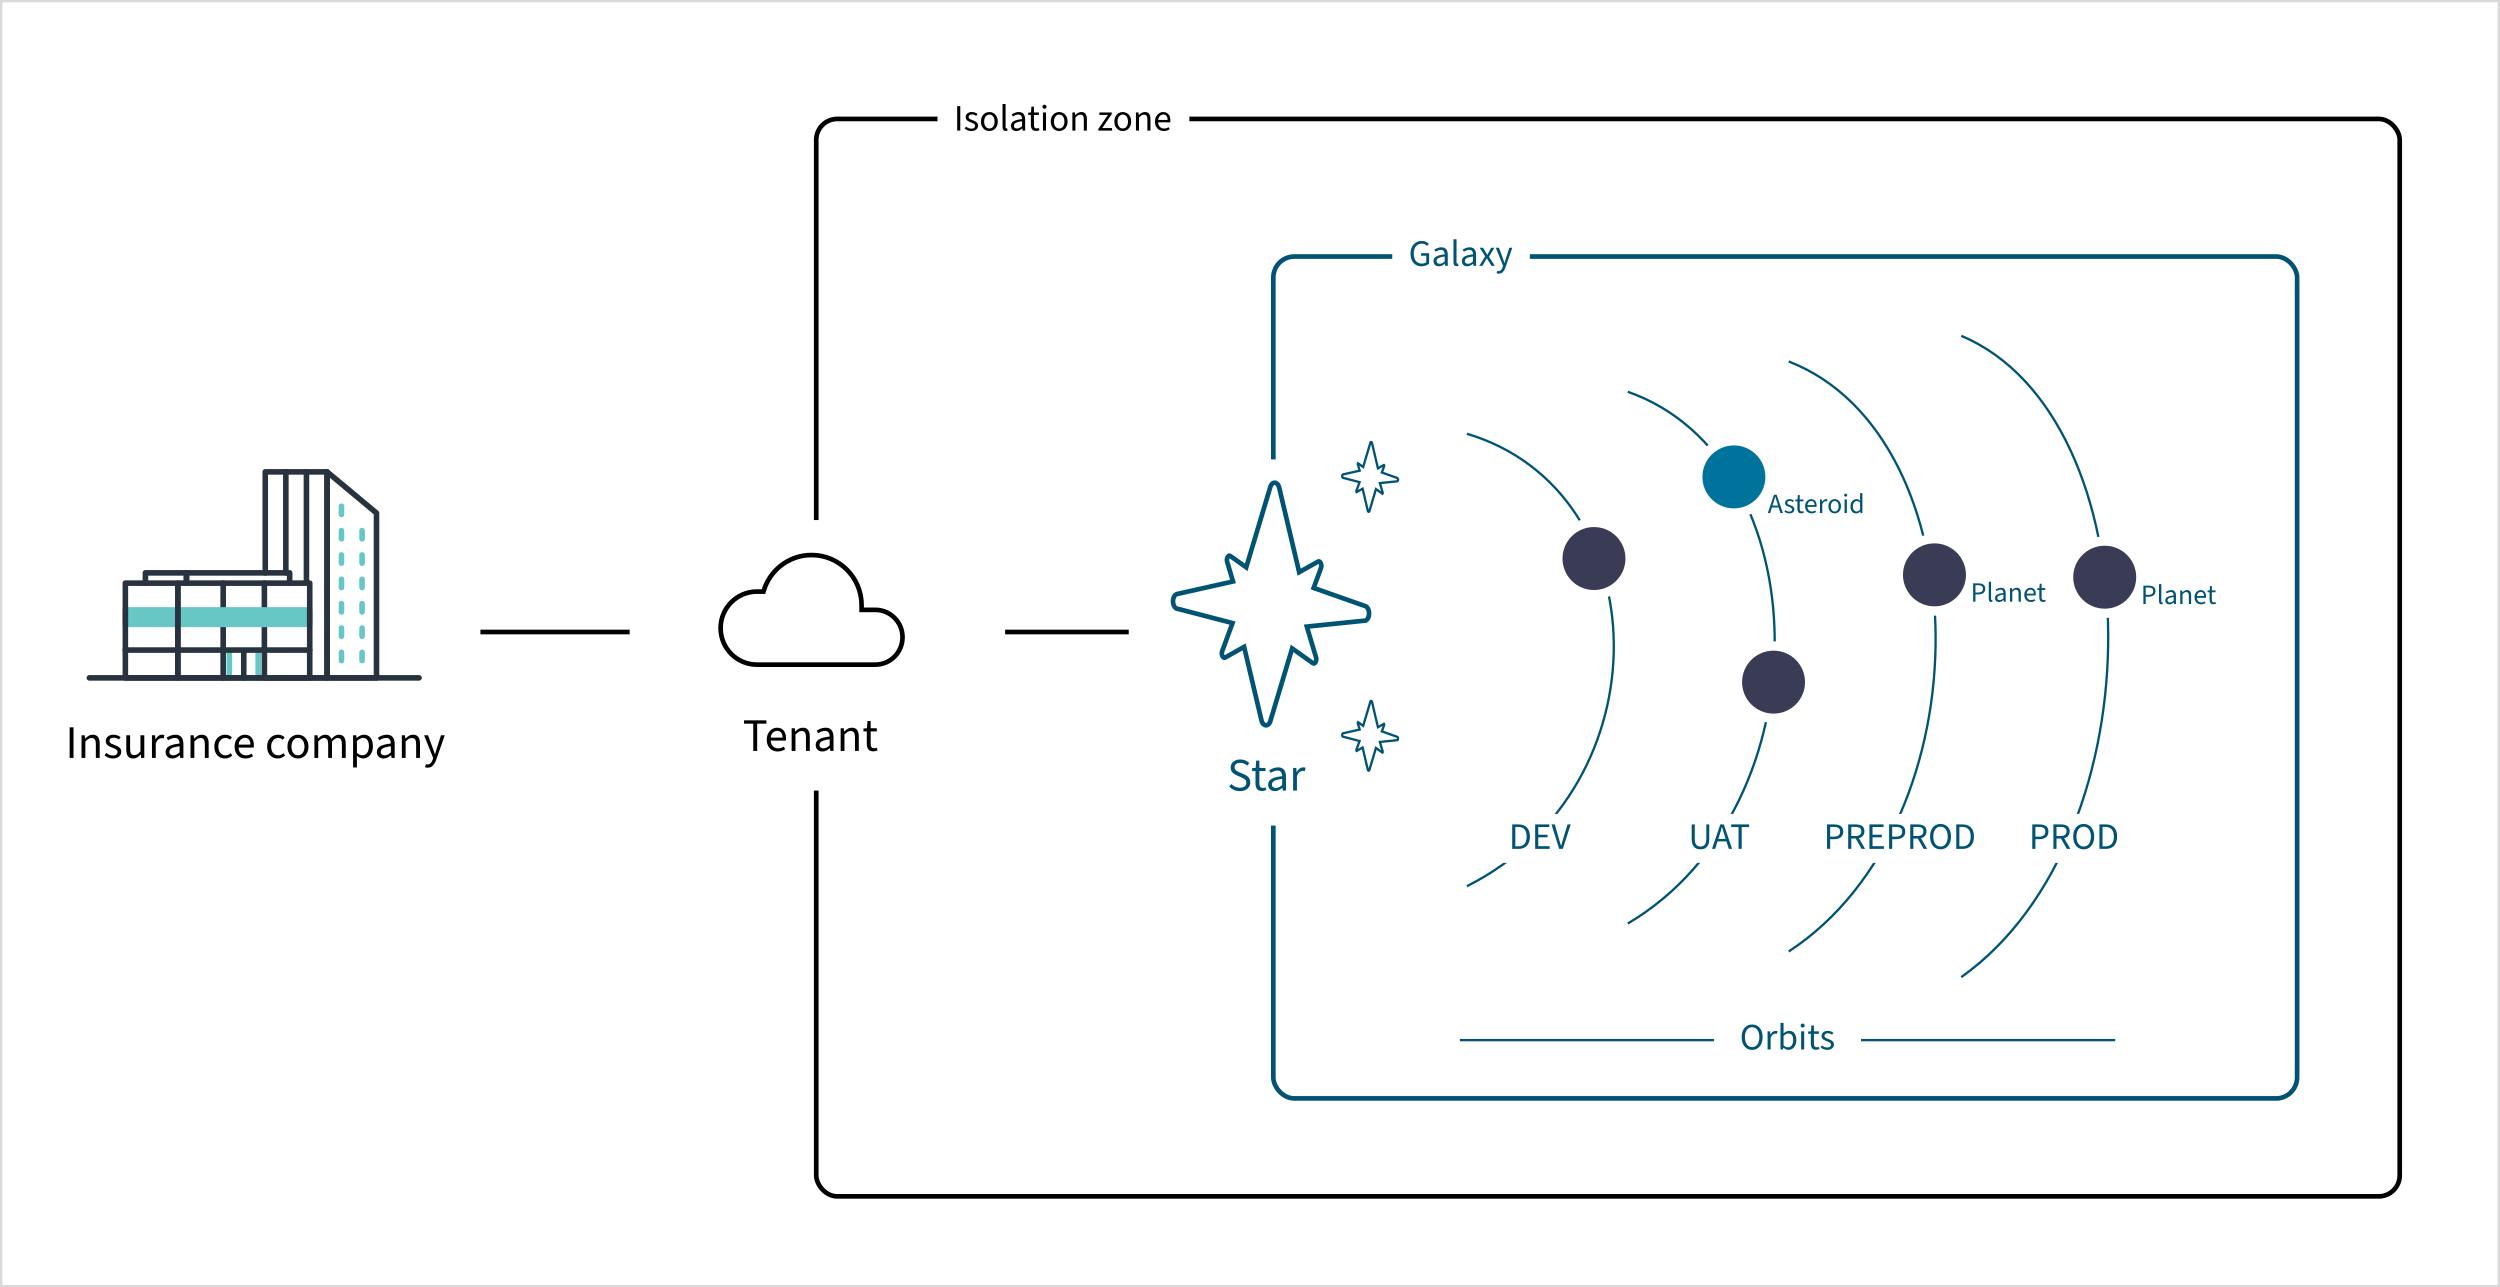 <svg width="1072" height="552" viewBox="0 0 1072 552" fill="none" xmlns="http://www.w3.org/2000/svg">
<rect x="0" y="0" width="1072" height="552" fill="#808080" stroke="none"/>
<rect x="0.5" y="0.5" width="1071" height="551" fill="white" stroke="#D9D9D9"/>
<g clip-path="url(#clip0_689_226)">
<path d="M110.714 290.675V279.64" stroke="#66C7C5" stroke-width="2.4" stroke-linecap="round" stroke-linejoin="round"/>
<path d="M146.422 220.605V217.071" stroke="#66C7C5" stroke-width="2.4" stroke-linecap="round" stroke-linejoin="round"/>
<path d="M146.422 231.048V227.514" stroke="#66C7C5" stroke-width="2.4" stroke-linecap="round" stroke-linejoin="round"/>
<path d="M146.422 241.491V237.957" stroke="#66C7C5" stroke-width="2.4" stroke-linecap="round" stroke-linejoin="round"/>
<path d="M146.422 251.933V248.399" stroke="#66C7C5" stroke-width="2.4" stroke-linecap="round" stroke-linejoin="round"/>
<path d="M146.422 262.385V258.851" stroke="#66C7C5" stroke-width="2.4" stroke-linecap="round" stroke-linejoin="round"/>
<path d="M146.422 272.828V269.294" stroke="#66C7C5" stroke-width="2.4" stroke-linecap="round" stroke-linejoin="round"/>
<path d="M146.422 283.271V279.737" stroke="#66C7C5" stroke-width="2.4" stroke-linecap="round" stroke-linejoin="round"/>
<path d="M98.346 290.675V279.64" stroke="#66C7C5" stroke-width="2.4" stroke-linecap="round" stroke-linejoin="round"/>
<path d="M95.696 290.675V250.043" stroke="#28333F" stroke-width="2.4" stroke-linecap="round" stroke-linejoin="round"/>
<path d="M113.364 290.675V250.043" stroke="#28333F" stroke-width="2.4" stroke-linecap="round" stroke-linejoin="round"/>
<path d="M132.809 261.528H53.75V267.713H132.809V261.528Z" fill="#66C7C5" stroke="#66C7C5" stroke-width="2.4" stroke-linecap="round" stroke-linejoin="round"/>
<path d="M38.325 290.675H179.675" stroke="#28333F" stroke-width="2.4" stroke-linecap="round" stroke-linejoin="round"/>
<path d="M113.744 290.675H132.809H140.247V202.325H113.744V245.634" stroke="#28333F" stroke-width="2.4" stroke-linecap="round" stroke-linejoin="round"/>
<path d="M140.238 290.675H161.441V219.995L140.238 202.325V290.675Z" stroke="#28333F" stroke-width="2.4" stroke-linecap="round" stroke-linejoin="round"/>
<path d="M132.809 250.043H76.251V290.675H132.809V250.043Z" stroke="#28333F" stroke-width="2.4" stroke-linecap="round" stroke-linejoin="round"/>
<path d="M53.75 290.675H76.251V250.043H53.75V290.675Z" stroke="#28333F" stroke-width="2.4" stroke-linecap="round" stroke-linejoin="round"/>
<path d="M79.961 250.043V245.634H124.204V250.043" stroke="#28333F" stroke-width="2.4" stroke-linecap="round" stroke-linejoin="round"/>
<path d="M62.355 250.043V245.634H79.961V250.043" stroke="#28333F" stroke-width="2.4" stroke-linecap="round" stroke-linejoin="round"/>
<path d="M53.75 278.756H132.809" stroke="#28333F" stroke-width="2.4" stroke-linecap="round" stroke-linejoin="round"/>
<path d="M131.404 202.325V249.168" stroke="#28333F" stroke-width="2.4" stroke-linecap="round" stroke-linejoin="round"/>
<path d="M122.57 202.325V245.634" stroke="#28333F" stroke-width="2.4" stroke-linecap="round" stroke-linejoin="round"/>
<path d="M104.53 290.675V279.64" stroke="#28333F" stroke-width="2.4" stroke-linecap="round" stroke-linejoin="round"/>
<path d="M155.257 231.048V227.514" stroke="#66C7C5" stroke-width="2.4" stroke-linecap="round" stroke-linejoin="round"/>
<path d="M155.257 241.491V237.957" stroke="#66C7C5" stroke-width="2.4" stroke-linecap="round" stroke-linejoin="round"/>
<path d="M155.257 251.933V248.399" stroke="#66C7C5" stroke-width="2.4" stroke-linecap="round" stroke-linejoin="round"/>
<path d="M155.257 262.385V258.851" stroke="#66C7C5" stroke-width="2.4" stroke-linecap="round" stroke-linejoin="round"/>
<path d="M155.257 272.828V269.294" stroke="#66C7C5" stroke-width="2.4" stroke-linecap="round" stroke-linejoin="round"/>
<path d="M155.257 283.271V279.737" stroke="#66C7C5" stroke-width="2.4" stroke-linecap="round" stroke-linejoin="round"/>
</g>
<path d="M29.864 325V311.88H31.524V325H29.864ZM34.958 325V315.28H36.318L36.458 316.68H36.518C36.985 316.213 37.478 315.827 37.998 315.52C38.518 315.2 39.112 315.04 39.778 315.04C40.805 315.04 41.552 315.367 42.018 316.02C42.498 316.66 42.738 317.6 42.738 318.84V325H41.098V319.06C41.098 318.14 40.952 317.48 40.658 317.08C40.378 316.667 39.912 316.46 39.258 316.46C38.765 316.46 38.318 316.587 37.918 316.84C37.532 317.093 37.092 317.467 36.598 317.96V325H34.958ZM48.436 325.24C47.729 325.24 47.056 325.12 46.416 324.88C45.789 324.627 45.256 324.28 44.816 323.84L45.576 322.88C46.002 323.227 46.443 323.493 46.896 323.68C47.362 323.867 47.896 323.96 48.496 323.96C49.136 323.96 49.616 323.813 49.936 323.52C50.256 323.213 50.416 322.853 50.416 322.44C50.416 322.107 50.303 321.833 50.076 321.62C49.862 321.393 49.589 321.207 49.256 321.06C48.936 320.9 48.589 320.753 48.216 320.62C47.736 320.447 47.276 320.247 46.836 320.02C46.396 319.78 46.036 319.487 45.756 319.14C45.489 318.78 45.356 318.333 45.356 317.8C45.356 317.013 45.649 316.36 46.236 315.84C46.836 315.307 47.663 315.04 48.716 315.04C49.316 315.04 49.876 315.147 50.396 315.36C50.916 315.56 51.362 315.82 51.736 316.14L50.976 317.08C50.629 316.84 50.276 316.653 49.916 316.52C49.556 316.387 49.156 316.32 48.716 316.32C48.102 316.32 47.649 316.46 47.356 316.74C47.076 317.02 46.936 317.347 46.936 317.72C46.936 318.013 47.023 318.26 47.196 318.46C47.369 318.647 47.609 318.813 47.916 318.96C48.236 319.107 48.596 319.247 48.996 319.38C49.502 319.567 49.983 319.78 50.436 320.02C50.903 320.247 51.276 320.547 51.556 320.92C51.849 321.28 51.996 321.753 51.996 322.34C51.996 322.873 51.856 323.36 51.576 323.8C51.309 324.227 50.909 324.573 50.376 324.84C49.856 325.107 49.209 325.24 48.436 325.24ZM57.115 325.24C56.088 325.24 55.335 324.92 54.855 324.28C54.388 323.627 54.155 322.68 54.155 321.44V315.28H55.795V321.22C55.795 322.127 55.935 322.787 56.215 323.2C56.508 323.6 56.975 323.8 57.615 323.8C58.108 323.8 58.548 323.673 58.935 323.42C59.335 323.153 59.768 322.74 60.235 322.18V315.28H61.875V325H60.515L60.375 323.48H60.315C59.875 324.013 59.395 324.44 58.875 324.76C58.368 325.08 57.781 325.24 57.115 325.24ZM65.154 325V315.28H66.514L66.654 317.04H66.714C67.034 316.427 67.434 315.94 67.914 315.58C68.394 315.22 68.914 315.04 69.474 315.04C69.687 315.04 69.874 315.053 70.034 315.08C70.194 315.107 70.354 315.16 70.514 315.24L70.154 316.64C70.007 316.6 69.867 316.573 69.734 316.56C69.614 316.533 69.454 316.52 69.254 316.52C68.84 316.52 68.407 316.687 67.954 317.02C67.514 317.353 67.127 317.933 66.794 318.76V325H65.154ZM73.859 325.24C73.325 325.24 72.838 325.133 72.398 324.92C71.972 324.693 71.632 324.38 71.379 323.98C71.125 323.567 70.999 323.067 70.999 322.48C70.999 321.387 71.478 320.56 72.439 320C73.398 319.44 74.918 319.047 76.999 318.82C76.985 318.42 76.918 318.033 76.799 317.66C76.692 317.287 76.492 316.987 76.198 316.76C75.905 316.533 75.499 316.42 74.978 316.42C74.418 316.42 73.892 316.527 73.398 316.74C72.905 316.94 72.465 317.167 72.079 317.42L71.439 316.3C71.732 316.1 72.079 315.907 72.478 315.72C72.879 315.52 73.312 315.36 73.778 315.24C74.245 315.107 74.739 315.04 75.258 315.04C76.045 315.04 76.685 315.207 77.178 315.54C77.685 315.86 78.052 316.32 78.278 316.92C78.519 317.52 78.638 318.227 78.638 319.04V325H77.278L77.138 323.84H77.079C76.612 324.227 76.112 324.56 75.579 324.84C75.045 325.107 74.472 325.24 73.859 325.24ZM74.319 323.88C74.799 323.88 75.245 323.773 75.659 323.56C76.085 323.347 76.532 323.033 76.999 322.62V320C75.905 320.133 75.038 320.307 74.398 320.52C73.772 320.72 73.319 320.973 73.038 321.28C72.758 321.587 72.618 321.953 72.618 322.38C72.618 322.913 72.785 323.3 73.118 323.54C73.452 323.767 73.852 323.88 74.319 323.88ZM81.697 325V315.28H83.057L83.197 316.68H83.257C83.723 316.213 84.217 315.827 84.737 315.52C85.257 315.2 85.85 315.04 86.517 315.04C87.543 315.04 88.29 315.367 88.757 316.02C89.237 316.66 89.477 317.6 89.477 318.84V325H87.837V319.06C87.837 318.14 87.69 317.48 87.397 317.08C87.117 316.667 86.65 316.46 85.997 316.46C85.503 316.46 85.057 316.587 84.657 316.84C84.27 317.093 83.83 317.467 83.337 317.96V325H81.697ZM96.494 325.24C95.627 325.24 94.847 325.04 94.154 324.64C93.461 324.24 92.914 323.66 92.514 322.9C92.114 322.14 91.914 321.227 91.914 320.16C91.914 319.067 92.127 318.14 92.554 317.38C92.994 316.62 93.567 316.04 94.274 315.64C94.994 315.24 95.767 315.04 96.594 315.04C97.234 315.04 97.781 315.147 98.234 315.36C98.701 315.573 99.101 315.847 99.434 316.18L98.614 317.2C98.374 316.96 98.088 316.773 97.754 316.64C97.434 316.493 97.067 316.42 96.654 316.42C96.081 316.42 95.561 316.58 95.094 316.9C94.641 317.207 94.281 317.64 94.014 318.2C93.748 318.76 93.614 319.413 93.614 320.16C93.614 320.893 93.741 321.54 93.994 322.1C94.248 322.66 94.601 323.1 95.054 323.42C95.507 323.727 96.034 323.88 96.634 323.88C97.088 323.88 97.507 323.793 97.894 323.62C98.281 323.447 98.614 323.227 98.894 322.96L99.614 323.96C99.201 324.347 98.734 324.66 98.214 324.9C97.694 325.127 97.121 325.24 96.494 325.24ZM105.285 325.24C104.418 325.24 103.625 325.04 102.905 324.64C102.198 324.227 101.638 323.647 101.225 322.9C100.812 322.14 100.605 321.22 100.605 320.14C100.605 319.087 100.818 318.18 101.245 317.42C101.672 316.66 102.218 316.073 102.885 315.66C103.552 315.247 104.258 315.04 105.005 315.04C105.832 315.04 106.532 315.233 107.105 315.62C107.692 315.993 108.132 316.52 108.425 317.2C108.718 317.88 108.865 318.68 108.865 319.6C108.865 319.773 108.858 319.94 108.845 320.1C108.845 320.26 108.825 320.42 108.785 320.58H101.785V319.28H107.385C107.385 318.347 107.178 317.633 106.765 317.14C106.365 316.633 105.785 316.38 105.025 316.38C104.585 316.38 104.152 316.507 103.725 316.76C103.298 317 102.945 317.393 102.665 317.94C102.398 318.487 102.265 319.213 102.265 320.12C102.265 320.947 102.405 321.64 102.685 322.2C102.978 322.76 103.372 323.187 103.865 323.48C104.358 323.76 104.898 323.9 105.485 323.9C105.952 323.9 106.385 323.833 106.785 323.7C107.198 323.567 107.572 323.387 107.905 323.16L108.505 324.24C108.078 324.533 107.598 324.773 107.065 324.96C106.545 325.147 105.952 325.24 105.285 325.24ZM119.131 325.24C118.264 325.24 117.484 325.04 116.791 324.64C116.098 324.24 115.551 323.66 115.151 322.9C114.751 322.14 114.551 321.227 114.551 320.16C114.551 319.067 114.764 318.14 115.191 317.38C115.631 316.62 116.204 316.04 116.911 315.64C117.631 315.24 118.404 315.04 119.231 315.04C119.871 315.04 120.418 315.147 120.871 315.36C121.338 315.573 121.738 315.847 122.071 316.18L121.251 317.2C121.011 316.96 120.724 316.773 120.391 316.64C120.071 316.493 119.704 316.42 119.291 316.42C118.718 316.42 118.198 316.58 117.731 316.9C117.278 317.207 116.918 317.64 116.651 318.2C116.384 318.76 116.251 319.413 116.251 320.16C116.251 320.893 116.378 321.54 116.631 322.1C116.884 322.66 117.238 323.1 117.691 323.42C118.144 323.727 118.671 323.88 119.271 323.88C119.724 323.88 120.144 323.793 120.531 323.62C120.918 323.447 121.251 323.227 121.531 322.96L122.251 323.96C121.838 324.347 121.371 324.66 120.851 324.9C120.331 325.127 119.758 325.24 119.131 325.24ZM127.762 325.24C126.975 325.24 126.235 325.04 125.542 324.64C124.862 324.24 124.308 323.66 123.882 322.9C123.468 322.14 123.262 321.227 123.262 320.16C123.262 319.067 123.468 318.14 123.882 317.38C124.308 316.62 124.862 316.04 125.542 315.64C126.235 315.24 126.975 315.04 127.762 315.04C128.562 315.04 129.302 315.24 129.982 315.64C130.662 316.04 131.208 316.62 131.622 317.38C132.048 318.14 132.262 319.067 132.262 320.16C132.262 321.227 132.048 322.14 131.622 322.9C131.208 323.66 130.662 324.24 129.982 324.64C129.302 325.04 128.562 325.24 127.762 325.24ZM127.762 323.88C128.322 323.88 128.815 323.727 129.242 323.42C129.668 323.1 129.995 322.66 130.222 322.1C130.448 321.54 130.562 320.893 130.562 320.16C130.562 319.413 130.448 318.76 130.222 318.2C129.995 317.627 129.668 317.187 129.242 316.88C128.815 316.56 128.322 316.4 127.762 316.4C127.202 316.4 126.708 316.56 126.282 316.88C125.868 317.187 125.542 317.627 125.302 318.2C125.075 318.76 124.962 319.413 124.962 320.16C124.962 320.893 125.075 321.54 125.302 322.1C125.542 322.66 125.868 323.1 126.282 323.42C126.708 323.727 127.202 323.88 127.762 323.88ZM134.822 325V315.28H136.182L136.322 316.68H136.382C136.808 316.227 137.268 315.84 137.762 315.52C138.268 315.2 138.815 315.04 139.402 315.04C140.148 315.04 140.728 315.207 141.142 315.54C141.568 315.873 141.882 316.327 142.082 316.9C142.588 316.34 143.102 315.893 143.622 315.56C144.142 315.213 144.695 315.04 145.282 315.04C146.295 315.04 147.042 315.367 147.522 316.02C148.002 316.66 148.242 317.6 148.242 318.84V325H146.602V319.06C146.602 318.14 146.455 317.48 146.162 317.08C145.868 316.667 145.415 316.46 144.802 316.46C144.415 316.46 144.022 316.587 143.622 316.84C143.235 317.08 142.815 317.453 142.362 317.96V325H140.722V319.06C140.722 318.14 140.575 317.48 140.282 317.08C139.988 316.667 139.528 316.46 138.902 316.46C138.168 316.46 137.355 316.96 136.462 317.96V325H134.822ZM151.404 329.1V315.28H152.764L152.904 316.4H152.964C153.404 316.027 153.89 315.707 154.424 315.44C154.957 315.173 155.504 315.04 156.064 315.04C156.89 315.04 157.59 315.247 158.164 315.66C158.737 316.06 159.17 316.633 159.464 317.38C159.757 318.113 159.904 318.987 159.904 320C159.904 321.093 159.704 322.033 159.304 322.82C158.917 323.607 158.404 324.207 157.764 324.62C157.124 325.033 156.437 325.24 155.704 325.24C155.264 325.24 154.817 325.14 154.364 324.94C153.91 324.74 153.457 324.467 153.004 324.12L153.044 325.82V329.1H151.404ZM155.424 323.86C155.957 323.86 156.43 323.707 156.844 323.4C157.27 323.093 157.604 322.653 157.844 322.08C158.084 321.493 158.204 320.8 158.204 320C158.204 319.293 158.117 318.673 157.944 318.14C157.77 317.593 157.497 317.173 157.124 316.88C156.75 316.573 156.257 316.42 155.644 316.42C155.244 316.42 154.83 316.533 154.404 316.76C153.977 316.973 153.524 317.3 153.044 317.74V322.84C153.497 323.213 153.924 323.48 154.324 323.64C154.737 323.787 155.104 323.86 155.424 323.86ZM164.464 325.24C163.931 325.24 163.444 325.133 163.004 324.92C162.577 324.693 162.237 324.38 161.984 323.98C161.731 323.567 161.604 323.067 161.604 322.48C161.604 321.387 162.084 320.56 163.044 320C164.004 319.44 165.524 319.047 167.604 318.82C167.591 318.42 167.524 318.033 167.404 317.66C167.297 317.287 167.097 316.987 166.804 316.76C166.511 316.533 166.104 316.42 165.584 316.42C165.024 316.42 164.497 316.527 164.004 316.74C163.511 316.94 163.071 317.167 162.684 317.42L162.044 316.3C162.337 316.1 162.684 315.907 163.084 315.72C163.484 315.52 163.917 315.36 164.384 315.24C164.851 315.107 165.344 315.04 165.864 315.04C166.651 315.04 167.291 315.207 167.784 315.54C168.291 315.86 168.657 316.32 168.884 316.92C169.124 317.52 169.244 318.227 169.244 319.04V325H167.884L167.744 323.84H167.684C167.217 324.227 166.717 324.56 166.184 324.84C165.651 325.107 165.077 325.24 164.464 325.24ZM164.924 323.88C165.404 323.88 165.851 323.773 166.264 323.56C166.691 323.347 167.137 323.033 167.604 322.62V320C166.511 320.133 165.644 320.307 165.004 320.52C164.377 320.72 163.924 320.973 163.644 321.28C163.364 321.587 163.224 321.953 163.224 322.38C163.224 322.913 163.391 323.3 163.724 323.54C164.057 323.767 164.457 323.88 164.924 323.88ZM172.302 325V315.28H173.662L173.802 316.68H173.862C174.329 316.213 174.822 315.827 175.342 315.52C175.862 315.2 176.455 315.04 177.122 315.04C178.149 315.04 178.895 315.367 179.362 316.02C179.842 316.66 180.082 317.6 180.082 318.84V325H178.442V319.06C178.442 318.14 178.295 317.48 178.002 317.08C177.722 316.667 177.255 316.46 176.602 316.46C176.109 316.46 175.662 316.587 175.262 316.84C174.875 317.093 174.435 317.467 173.942 317.96V325H172.302ZM183.4 329.18C183.186 329.18 182.98 329.16 182.78 329.12C182.593 329.08 182.42 329.033 182.26 328.98L182.62 327.7C182.74 327.74 182.86 327.767 182.98 327.78C183.1 327.807 183.213 327.82 183.32 327.82C183.88 327.82 184.333 327.62 184.68 327.22C185.04 326.833 185.32 326.34 185.52 325.74L185.74 325.02L181.84 315.28H183.54L185.52 320.66C185.68 321.073 185.84 321.52 186 322C186.16 322.48 186.313 322.947 186.46 323.4H186.54C186.686 322.947 186.826 322.487 186.96 322.02C187.106 321.54 187.24 321.087 187.36 320.66L189.1 315.28H190.7L187.04 325.8C186.813 326.44 186.54 327.013 186.22 327.52C185.9 328.04 185.513 328.447 185.06 328.74C184.606 329.033 184.053 329.18 183.4 329.18Z" fill="black"/>
<path d="M431 271H495" stroke="black" stroke-width="2"/>
<path d="M206 271H270" stroke="black" stroke-width="2"/>
<rect x="350" y="51" width="679" height="462" rx="9" stroke="black" stroke-width="2"/>
<rect x="280" y="223" width="124" height="116" fill="white"/>
<path d="M322.997 322V310.3H319.037V308.88H328.637V310.3H324.677V322H322.997ZM333.471 322.24C332.604 322.24 331.811 322.04 331.091 321.64C330.384 321.227 329.824 320.647 329.411 319.9C328.997 319.14 328.791 318.22 328.791 317.14C328.791 316.087 329.004 315.18 329.431 314.42C329.857 313.66 330.404 313.073 331.071 312.66C331.737 312.247 332.444 312.04 333.191 312.04C334.017 312.04 334.717 312.233 335.291 312.62C335.877 312.993 336.317 313.52 336.611 314.2C336.904 314.88 337.051 315.68 337.051 316.6C337.051 316.773 337.044 316.94 337.031 317.1C337.031 317.26 337.011 317.42 336.971 317.58H329.971V316.28H335.571C335.571 315.347 335.364 314.633 334.951 314.14C334.551 313.633 333.971 313.38 333.211 313.38C332.771 313.38 332.337 313.507 331.911 313.76C331.484 314 331.131 314.393 330.851 314.94C330.584 315.487 330.451 316.213 330.451 317.12C330.451 317.947 330.591 318.64 330.871 319.2C331.164 319.76 331.557 320.187 332.051 320.48C332.544 320.76 333.084 320.9 333.671 320.9C334.137 320.9 334.571 320.833 334.971 320.7C335.384 320.567 335.757 320.387 336.091 320.16L336.691 321.24C336.264 321.533 335.784 321.773 335.251 321.96C334.731 322.147 334.137 322.24 333.471 322.24ZM339.453 322V312.28H340.813L340.953 313.68H341.013C341.479 313.213 341.973 312.827 342.493 312.52C343.013 312.2 343.606 312.04 344.273 312.04C345.299 312.04 346.046 312.367 346.513 313.02C346.993 313.66 347.233 314.6 347.233 315.84V322H345.593V316.06C345.593 315.14 345.446 314.48 345.153 314.08C344.873 313.667 344.406 313.46 343.753 313.46C343.259 313.46 342.813 313.587 342.413 313.84C342.026 314.093 341.586 314.467 341.093 314.96V322H339.453ZM352.63 322.24C352.097 322.24 351.61 322.133 351.17 321.92C350.743 321.693 350.403 321.38 350.15 320.98C349.897 320.567 349.77 320.067 349.77 319.48C349.77 318.387 350.25 317.56 351.21 317C352.17 316.44 353.69 316.047 355.77 315.82C355.757 315.42 355.69 315.033 355.57 314.66C355.463 314.287 355.263 313.987 354.97 313.76C354.677 313.533 354.27 313.42 353.75 313.42C353.19 313.42 352.663 313.527 352.17 313.74C351.677 313.94 351.237 314.167 350.85 314.42L350.21 313.3C350.503 313.1 350.85 312.907 351.25 312.72C351.65 312.52 352.083 312.36 352.55 312.24C353.017 312.107 353.51 312.04 354.03 312.04C354.817 312.04 355.457 312.207 355.95 312.54C356.457 312.86 356.823 313.32 357.05 313.92C357.29 314.52 357.41 315.227 357.41 316.04V322H356.05L355.91 320.84H355.85C355.383 321.227 354.883 321.56 354.35 321.84C353.817 322.107 353.243 322.24 352.63 322.24ZM353.09 320.88C353.57 320.88 354.017 320.773 354.43 320.56C354.857 320.347 355.303 320.033 355.77 319.62V317C354.677 317.133 353.81 317.307 353.17 317.52C352.543 317.72 352.09 317.973 351.81 318.28C351.53 318.587 351.39 318.953 351.39 319.38C351.39 319.913 351.557 320.3 351.89 320.54C352.223 320.767 352.623 320.88 353.09 320.88ZM360.468 322V312.28H361.828L361.968 313.68H362.028C362.495 313.213 362.988 312.827 363.508 312.52C364.028 312.2 364.621 312.04 365.288 312.04C366.315 312.04 367.061 312.367 367.528 313.02C368.008 313.66 368.248 314.6 368.248 315.84V322H366.608V316.06C366.608 315.14 366.461 314.48 366.168 314.08C365.888 313.667 365.421 313.46 364.768 313.46C364.275 313.46 363.828 313.587 363.428 313.84C363.041 314.093 362.601 314.467 362.108 314.96V322H360.468ZM374.466 322.18C373.439 322.18 372.719 321.88 372.306 321.28C371.892 320.68 371.686 319.9 371.686 318.94V313.62H370.246V312.38L371.766 312.28L371.966 309.16H373.346V312.28H375.986V313.62H373.346V318.96C373.346 319.547 373.452 320.007 373.666 320.34C373.892 320.673 374.286 320.84 374.846 320.84C375.019 320.84 375.199 320.827 375.386 320.8C375.572 320.76 375.759 320.693 375.946 320.6L376.306 321.76C376.052 321.88 375.766 321.98 375.446 322.06C375.126 322.14 374.799 322.18 374.466 322.18Z" fill="black"/>
<path fill-rule="evenodd" clip-rule="evenodd" d="M375.3 285H324.6C315.981 285 309 277.989 309 269.333C309 260.677 315.981 253.667 324.6 253.667H327.369C329.943 244.619 338.172 238 348 238C359.856 238 369.45 247.635 369.45 259.542V261.5H375.3C381.774 261.5 387 266.748 387 273.25C387 279.752 381.774 285 375.3 285Z" stroke="black" stroke-width="2"/>
<rect x="402" y="41" width="108" height="21" fill="white"/>
<path d="M410.44 56V45.504H411.768V56H410.44ZM416.547 56.192C415.982 56.192 415.443 56.096 414.931 55.904C414.43 55.701 414.003 55.424 413.651 55.072L414.259 54.304C414.6 54.581 414.952 54.795 415.315 54.944C415.688 55.093 416.115 55.168 416.595 55.168C417.107 55.168 417.491 55.051 417.747 54.816C418.003 54.571 418.131 54.283 418.131 53.952C418.131 53.685 418.04 53.467 417.859 53.296C417.688 53.115 417.47 52.965 417.203 52.848C416.947 52.72 416.67 52.603 416.371 52.496C415.987 52.357 415.619 52.197 415.267 52.016C414.915 51.824 414.627 51.589 414.403 51.312C414.19 51.024 414.083 50.667 414.083 50.24C414.083 49.611 414.318 49.088 414.787 48.672C415.267 48.245 415.928 48.032 416.771 48.032C417.251 48.032 417.699 48.117 418.115 48.288C418.531 48.448 418.888 48.656 419.187 48.912L418.579 49.664C418.302 49.472 418.019 49.323 417.731 49.216C417.443 49.109 417.123 49.056 416.771 49.056C416.28 49.056 415.918 49.168 415.683 49.392C415.459 49.616 415.347 49.877 415.347 50.176C415.347 50.411 415.416 50.608 415.555 50.768C415.694 50.917 415.886 51.051 416.131 51.168C416.387 51.285 416.675 51.397 416.995 51.504C417.4 51.653 417.784 51.824 418.147 52.016C418.52 52.197 418.819 52.437 419.043 52.736C419.278 53.024 419.395 53.403 419.395 53.872C419.395 54.299 419.283 54.688 419.059 55.04C418.846 55.381 418.526 55.659 418.099 55.872C417.683 56.085 417.166 56.192 416.547 56.192ZM424.242 56.192C423.613 56.192 423.021 56.032 422.466 55.712C421.922 55.392 421.48 54.928 421.138 54.32C420.808 53.712 420.642 52.981 420.642 52.128C420.642 51.253 420.808 50.512 421.138 49.904C421.48 49.296 421.922 48.832 422.466 48.512C423.021 48.192 423.613 48.032 424.242 48.032C424.882 48.032 425.474 48.192 426.018 48.512C426.562 48.832 427 49.296 427.33 49.904C427.672 50.512 427.842 51.253 427.842 52.128C427.842 52.981 427.672 53.712 427.33 54.32C427 54.928 426.562 55.392 426.018 55.712C425.474 56.032 424.882 56.192 424.242 56.192ZM424.242 55.104C424.69 55.104 425.085 54.981 425.426 54.736C425.768 54.48 426.029 54.128 426.21 53.68C426.392 53.232 426.482 52.715 426.482 52.128C426.482 51.531 426.392 51.008 426.21 50.56C426.029 50.101 425.768 49.749 425.426 49.504C425.085 49.248 424.69 49.12 424.242 49.12C423.794 49.12 423.4 49.248 423.058 49.504C422.728 49.749 422.466 50.101 422.274 50.56C422.093 51.008 422.002 51.531 422.002 52.128C422.002 52.715 422.093 53.232 422.274 53.68C422.466 54.128 422.728 54.48 423.058 54.736C423.4 54.981 423.794 55.104 424.242 55.104ZM431.282 56.144C430.951 56.144 430.685 56.08 430.482 55.952C430.279 55.813 430.13 55.616 430.034 55.36C429.938 55.093 429.89 54.773 429.89 54.4V44.608H431.202V54.496C431.202 54.709 431.239 54.859 431.314 54.944C431.389 55.019 431.479 55.056 431.586 55.056C431.629 55.056 431.666 55.056 431.698 55.056C431.741 55.045 431.794 55.035 431.858 55.024L432.05 56.016C431.954 56.048 431.842 56.075 431.714 56.096C431.597 56.128 431.453 56.144 431.282 56.144ZM435.76 56.192C435.334 56.192 434.944 56.107 434.592 55.936C434.251 55.755 433.979 55.504 433.776 55.184C433.574 54.853 433.472 54.453 433.472 53.984C433.472 53.109 433.856 52.448 434.624 52C435.392 51.552 436.608 51.237 438.272 51.056C438.262 50.736 438.208 50.427 438.112 50.128C438.027 49.829 437.867 49.589 437.632 49.408C437.398 49.227 437.072 49.136 436.656 49.136C436.208 49.136 435.787 49.221 435.392 49.392C434.998 49.552 434.646 49.733 434.336 49.936L433.824 49.04C434.059 48.88 434.336 48.725 434.656 48.576C434.976 48.416 435.323 48.288 435.696 48.192C436.07 48.085 436.464 48.032 436.88 48.032C437.51 48.032 438.022 48.165 438.416 48.432C438.822 48.688 439.115 49.056 439.296 49.536C439.488 50.016 439.584 50.581 439.584 51.232V56H438.496L438.384 55.072H438.336C437.963 55.381 437.563 55.648 437.136 55.872C436.71 56.085 436.251 56.192 435.76 56.192ZM436.128 55.104C436.512 55.104 436.87 55.019 437.2 54.848C437.542 54.677 437.899 54.427 438.272 54.096V52C437.398 52.107 436.704 52.245 436.192 52.416C435.691 52.576 435.328 52.779 435.104 53.024C434.88 53.269 434.768 53.563 434.768 53.904C434.768 54.331 434.902 54.64 435.168 54.832C435.435 55.013 435.755 55.104 436.128 55.104ZM444.26 56.144C443.439 56.144 442.863 55.904 442.532 55.424C442.201 54.944 442.036 54.32 442.036 53.552V49.296H440.884V48.304L442.1 48.224L442.26 45.728H443.364V48.224H445.476V49.296H443.364V53.568C443.364 54.037 443.449 54.405 443.62 54.672C443.801 54.939 444.116 55.072 444.564 55.072C444.703 55.072 444.847 55.061 444.996 55.04C445.145 55.008 445.295 54.955 445.444 54.88L445.732 55.808C445.529 55.904 445.3 55.984 445.044 56.048C444.788 56.112 444.527 56.144 444.26 56.144ZM447.218 56V48.224H448.53V56H447.218ZM447.874 46.624C447.618 46.624 447.405 46.544 447.234 46.384C447.074 46.224 446.994 46.016 446.994 45.76C446.994 45.504 447.074 45.296 447.234 45.136C447.405 44.976 447.618 44.896 447.874 44.896C448.13 44.896 448.338 44.976 448.498 45.136C448.669 45.296 448.754 45.504 448.754 45.76C448.754 46.016 448.669 46.224 448.498 46.384C448.338 46.544 448.13 46.624 447.874 46.624ZM454.18 56.192C453.55 56.192 452.958 56.032 452.404 55.712C451.86 55.392 451.417 54.928 451.076 54.32C450.745 53.712 450.58 52.981 450.58 52.128C450.58 51.253 450.745 50.512 451.076 49.904C451.417 49.296 451.86 48.832 452.404 48.512C452.958 48.192 453.55 48.032 454.18 48.032C454.82 48.032 455.412 48.192 455.956 48.512C456.5 48.832 456.937 49.296 457.268 49.904C457.609 50.512 457.78 51.253 457.78 52.128C457.78 52.981 457.609 53.712 457.268 54.32C456.937 54.928 456.5 55.392 455.956 55.712C455.412 56.032 454.82 56.192 454.18 56.192ZM454.18 55.104C454.628 55.104 455.022 54.981 455.364 54.736C455.705 54.48 455.966 54.128 456.148 53.68C456.329 53.232 456.42 52.715 456.42 52.128C456.42 51.531 456.329 51.008 456.148 50.56C455.966 50.101 455.705 49.749 455.364 49.504C455.022 49.248 454.628 49.12 454.18 49.12C453.732 49.12 453.337 49.248 452.996 49.504C452.665 49.749 452.404 50.101 452.212 50.56C452.03 51.008 451.94 51.531 451.94 52.128C451.94 52.715 452.03 53.232 452.212 53.68C452.404 54.128 452.665 54.48 452.996 54.736C453.337 54.981 453.732 55.104 454.18 55.104ZM459.828 56V48.224H460.916L461.028 49.344H461.076C461.449 48.971 461.844 48.661 462.26 48.416C462.676 48.16 463.15 48.032 463.684 48.032C464.505 48.032 465.102 48.293 465.476 48.816C465.86 49.328 466.052 50.08 466.052 51.072V56H464.74V51.248C464.74 50.512 464.622 49.984 464.388 49.664C464.164 49.333 463.79 49.168 463.268 49.168C462.873 49.168 462.516 49.269 462.196 49.472C461.886 49.675 461.534 49.973 461.14 50.368V56H459.828ZM470.965 56V55.296L475.061 49.296H471.413V48.224H476.725V48.928L472.629 54.928H476.853V56H470.965ZM481.445 56.192C480.816 56.192 480.224 56.032 479.669 55.712C479.125 55.392 478.683 54.928 478.341 54.32C478.011 53.712 477.845 52.981 477.845 52.128C477.845 51.253 478.011 50.512 478.341 49.904C478.683 49.296 479.125 48.832 479.669 48.512C480.224 48.192 480.816 48.032 481.445 48.032C482.085 48.032 482.677 48.192 483.221 48.512C483.765 48.832 484.203 49.296 484.533 49.904C484.875 50.512 485.045 51.253 485.045 52.128C485.045 52.981 484.875 53.712 484.533 54.32C484.203 54.928 483.765 55.392 483.221 55.712C482.677 56.032 482.085 56.192 481.445 56.192ZM481.445 55.104C481.893 55.104 482.288 54.981 482.629 54.736C482.971 54.48 483.232 54.128 483.413 53.68C483.595 53.232 483.685 52.715 483.685 52.128C483.685 51.531 483.595 51.008 483.413 50.56C483.232 50.101 482.971 49.749 482.629 49.504C482.288 49.248 481.893 49.12 481.445 49.12C480.997 49.12 480.603 49.248 480.261 49.504C479.931 49.749 479.669 50.101 479.477 50.56C479.296 51.008 479.205 51.531 479.205 52.128C479.205 52.715 479.296 53.232 479.477 53.68C479.669 54.128 479.931 54.48 480.261 54.736C480.603 54.981 480.997 55.104 481.445 55.104ZM487.093 56V48.224H488.181L488.293 49.344H488.341C488.715 48.971 489.109 48.661 489.525 48.416C489.941 48.16 490.416 48.032 490.949 48.032C491.771 48.032 492.368 48.293 492.741 48.816C493.125 49.328 493.317 50.08 493.317 51.072V56H492.005V51.248C492.005 50.512 491.888 49.984 491.653 49.664C491.429 49.333 491.056 49.168 490.533 49.168C490.139 49.168 489.781 49.269 489.461 49.472C489.152 49.675 488.8 49.973 488.405 50.368V56H487.093ZM498.995 56.192C498.302 56.192 497.667 56.032 497.091 55.712C496.526 55.381 496.078 54.917 495.747 54.32C495.417 53.712 495.251 52.976 495.251 52.112C495.251 51.269 495.422 50.544 495.763 49.936C496.105 49.328 496.542 48.859 497.075 48.528C497.609 48.197 498.174 48.032 498.771 48.032C499.433 48.032 499.993 48.187 500.451 48.496C500.921 48.795 501.273 49.216 501.507 49.76C501.742 50.304 501.859 50.944 501.859 51.68C501.859 51.819 501.854 51.952 501.843 52.08C501.843 52.208 501.827 52.336 501.795 52.464H496.195V51.424H500.675C500.675 50.677 500.51 50.107 500.179 49.712C499.859 49.307 499.395 49.104 498.787 49.104C498.435 49.104 498.089 49.205 497.747 49.408C497.406 49.6 497.123 49.915 496.899 50.352C496.686 50.789 496.579 51.371 496.579 52.096C496.579 52.757 496.691 53.312 496.915 53.76C497.15 54.208 497.465 54.549 497.859 54.784C498.254 55.008 498.686 55.12 499.155 55.12C499.529 55.12 499.875 55.067 500.195 54.96C500.526 54.853 500.825 54.709 501.091 54.528L501.571 55.392C501.23 55.627 500.846 55.819 500.419 55.968C500.003 56.117 499.529 56.192 498.995 56.192Z" fill="black"/>
<rect x="546" y="110" width="439" height="361" rx="9" stroke="#005372" stroke-width="2"/>
<path d="M626 446H907" stroke="#005372"/>
<path d="M629 186C711.493 210.529 714.493 337.075 629 380" stroke="#005372"/>
<path d="M697.998 168C780.491 196.828 783.491 345.552 697.998 396" stroke="#005372"/>
<path d="M766.998 155C849.491 186.989 852.491 352.02 766.998 408" stroke="#005372"/>
<path d="M841 144C923.493 178.77 926.493 358.152 841 419" stroke="#005372"/>
<rect x="639.998" y="349" width="40" height="21" fill="white"/>
<path d="M648.438 364V353.504H651.062C652.139 353.504 653.046 353.707 653.782 354.112C654.518 354.517 655.072 355.109 655.446 355.888C655.83 356.656 656.022 357.595 656.022 358.704C656.022 359.813 655.83 360.768 655.446 361.568C655.072 362.357 654.523 362.96 653.798 363.376C653.072 363.792 652.182 364 651.126 364H648.438ZM649.766 362.912H650.966C651.787 362.912 652.47 362.747 653.014 362.416C653.558 362.075 653.963 361.595 654.23 360.976C654.496 360.357 654.63 359.6 654.63 358.704C654.63 357.829 654.496 357.083 654.23 356.464C653.963 355.845 653.558 355.381 653.014 355.072C652.47 354.752 651.787 354.592 650.966 354.592H649.766V362.912ZM658.281 364V353.504H664.329V354.624H659.609V357.92H663.593V359.056H659.609V362.864H664.489V364H658.281ZM668.575 364L665.279 353.504H666.703L668.319 359.168C668.447 359.595 668.564 359.995 668.671 360.368C668.777 360.731 668.884 361.099 668.991 361.472C669.097 361.835 669.215 362.224 669.343 362.64H669.407C669.524 362.224 669.636 361.835 669.743 361.472C669.849 361.099 669.956 360.731 670.063 360.368C670.169 359.995 670.287 359.595 670.415 359.168L672.159 353.504H673.519L670.127 364H668.575Z" fill="#005372"/>
<rect x="701.998" y="349" width="77" height="21" fill="white"/>
<path d="M729.168 364.192C728.624 364.192 728.123 364.117 727.664 363.968C727.216 363.808 726.821 363.557 726.48 363.216C726.139 362.864 725.872 362.4 725.68 361.824C725.488 361.248 725.392 360.549 725.392 359.728V353.504H726.72V359.76C726.72 360.581 726.827 361.232 727.04 361.712C727.264 362.181 727.557 362.517 727.92 362.72C728.293 362.912 728.709 363.008 729.168 363.008C729.627 363.008 730.043 362.912 730.416 362.72C730.8 362.517 731.104 362.181 731.328 361.712C731.552 361.232 731.664 360.581 731.664 359.76V353.504H732.928V359.728C732.928 360.549 732.832 361.248 732.64 361.824C732.459 362.4 732.197 362.864 731.856 363.216C731.515 363.557 731.115 363.808 730.656 363.968C730.197 364.117 729.701 364.192 729.168 364.192ZM734.111 364L737.663 353.504H739.167L742.719 364H741.311L739.471 358.128C739.279 357.541 739.097 356.96 738.927 356.384C738.756 355.797 738.585 355.2 738.415 354.592H738.351C738.191 355.2 738.025 355.797 737.855 356.384C737.684 356.96 737.503 357.541 737.311 358.128L735.455 364H734.111ZM735.967 360.8V359.744H740.815V360.8H735.967ZM745.491 364V354.64H742.323V353.504H750.003V354.64H746.835V364H745.491Z" fill="#005372"/>
<rect x="775" y="349" width="77" height="21" fill="white"/>
<path d="M783.44 364V353.504H786.432C787.221 353.504 787.909 353.605 788.496 353.808C789.083 354 789.541 354.32 789.872 354.768C790.203 355.216 790.368 355.824 790.368 356.592C790.368 357.328 790.203 357.936 789.872 358.416C789.552 358.885 789.099 359.243 788.512 359.488C787.936 359.723 787.264 359.84 786.496 359.84H784.768V364H783.44ZM784.768 358.752H786.336C787.253 358.752 787.931 358.576 788.368 358.224C788.816 357.872 789.04 357.328 789.04 356.592C789.04 355.835 788.805 355.312 788.336 355.024C787.877 354.725 787.189 354.576 786.272 354.576H784.768V358.752ZM792.503 364V353.504H795.783C796.497 353.504 797.132 353.6 797.687 353.792C798.241 353.973 798.673 354.283 798.983 354.72C799.303 355.147 799.463 355.723 799.463 356.448C799.463 357.152 799.303 357.733 798.983 358.192C798.673 358.651 798.241 358.997 797.687 359.232C797.132 359.456 796.497 359.568 795.783 359.568H793.831V364H792.503ZM793.831 358.48H795.591C796.412 358.48 797.041 358.315 797.479 357.984C797.916 357.643 798.135 357.131 798.135 356.448C798.135 355.765 797.916 355.285 797.479 355.008C797.041 354.72 796.412 354.576 795.591 354.576H793.831V358.48ZM798.263 364L795.527 359.2L796.567 358.496L799.767 364H798.263ZM801.612 364V353.504H807.66V354.624H802.94V357.92H806.924V359.056H802.94V362.864H807.82V364H801.612ZM810.049 364V353.504H813.041C813.831 353.504 814.519 353.605 815.105 353.808C815.692 354 816.151 354.32 816.481 354.768C816.812 355.216 816.977 355.824 816.977 356.592C816.977 357.328 816.812 357.936 816.481 358.416C816.161 358.885 815.708 359.243 815.121 359.488C814.545 359.723 813.873 359.84 813.105 359.84H811.377V364H810.049ZM811.377 358.752H812.945C813.863 358.752 814.54 358.576 814.977 358.224C815.425 357.872 815.649 357.328 815.649 356.592C815.649 355.835 815.415 355.312 814.945 355.024C814.487 354.725 813.799 354.576 812.881 354.576H811.377V358.752ZM819.112 364V353.504H822.392C823.107 353.504 823.741 353.6 824.296 353.792C824.851 353.973 825.283 354.283 825.592 354.72C825.912 355.147 826.072 355.723 826.072 356.448C826.072 357.152 825.912 357.733 825.592 358.192C825.283 358.651 824.851 358.997 824.296 359.232C823.741 359.456 823.107 359.568 822.392 359.568H820.44V364H819.112ZM820.44 358.48H822.2C823.021 358.48 823.651 358.315 824.088 357.984C824.525 357.643 824.744 357.131 824.744 356.448C824.744 355.765 824.525 355.285 824.088 355.008C823.651 354.72 823.021 354.576 822.2 354.576H820.44V358.48ZM824.872 364L822.136 359.2L823.176 358.496L826.376 364H824.872ZM832.093 364.192C831.219 364.192 830.44 363.968 829.757 363.52C829.085 363.072 828.557 362.437 828.173 361.616C827.8 360.795 827.613 359.824 827.613 358.704C827.613 357.584 827.8 356.624 828.173 355.824C828.557 355.013 829.085 354.395 829.757 353.968C830.44 353.531 831.219 353.312 832.093 353.312C832.979 353.312 833.757 353.531 834.429 353.968C835.101 354.395 835.629 355.013 836.013 355.824C836.397 356.624 836.589 357.584 836.589 358.704C836.589 359.824 836.397 360.795 836.013 361.616C835.629 362.437 835.101 363.072 834.429 363.52C833.757 363.968 832.979 364.192 832.093 364.192ZM832.093 363.008C832.723 363.008 833.267 362.832 833.725 362.48C834.195 362.128 834.557 361.632 834.813 360.992C835.069 360.341 835.197 359.579 835.197 358.704C835.197 357.84 835.069 357.093 834.813 356.464C834.557 355.835 834.195 355.349 833.725 355.008C833.267 354.656 832.723 354.48 832.093 354.48C831.475 354.48 830.931 354.656 830.461 355.008C829.992 355.349 829.629 355.835 829.373 356.464C829.117 357.093 828.989 357.84 828.989 358.704C828.989 359.579 829.117 360.341 829.373 360.992C829.629 361.632 829.992 362.128 830.461 362.48C830.931 362.832 831.475 363.008 832.093 363.008ZM838.846 364V353.504H841.47C842.548 353.504 843.454 353.707 844.19 354.112C844.926 354.517 845.481 355.109 845.854 355.888C846.238 356.656 846.43 357.595 846.43 358.704C846.43 359.813 846.238 360.768 845.854 361.568C845.481 362.357 844.932 362.96 844.206 363.376C843.481 363.792 842.59 364 841.534 364H838.846ZM840.174 362.912H841.374C842.196 362.912 842.878 362.747 843.422 362.416C843.966 362.075 844.372 361.595 844.638 360.976C844.905 360.357 845.038 359.6 845.038 358.704C845.038 357.829 844.905 357.083 844.638 356.464C844.372 355.845 843.966 355.381 843.422 355.072C842.878 354.752 842.196 354.592 841.374 354.592H840.174V362.912Z" fill="#005372"/>
<rect x="735" y="435" width="63" height="21" fill="white"/>
<path d="M751.312 450.192C750.437 450.192 749.659 449.968 748.976 449.52C748.304 449.072 747.776 448.437 747.392 447.616C747.019 446.795 746.832 445.824 746.832 444.704C746.832 443.584 747.019 442.624 747.392 441.824C747.776 441.013 748.304 440.395 748.976 439.968C749.659 439.531 750.437 439.312 751.312 439.312C752.197 439.312 752.976 439.531 753.648 439.968C754.32 440.395 754.848 441.013 755.232 441.824C755.616 442.624 755.808 443.584 755.808 444.704C755.808 445.824 755.616 446.795 755.232 447.616C754.848 448.437 754.32 449.072 753.648 449.52C752.976 449.968 752.197 450.192 751.312 450.192ZM751.312 449.008C751.941 449.008 752.485 448.832 752.944 448.48C753.413 448.128 753.776 447.632 754.032 446.992C754.288 446.341 754.416 445.579 754.416 444.704C754.416 443.84 754.288 443.093 754.032 442.464C753.776 441.835 753.413 441.349 752.944 441.008C752.485 440.656 751.941 440.48 751.312 440.48C750.693 440.48 750.149 440.656 749.68 441.008C749.211 441.349 748.848 441.835 748.592 442.464C748.336 443.093 748.208 443.84 748.208 444.704C748.208 445.579 748.336 446.341 748.592 446.992C748.848 447.632 749.211 448.128 749.68 448.48C750.149 448.832 750.693 449.008 751.312 449.008ZM757.937 450V442.224H759.025L759.137 443.632H759.185C759.441 443.141 759.761 442.752 760.145 442.464C760.529 442.176 760.945 442.032 761.393 442.032C761.564 442.032 761.713 442.043 761.841 442.064C761.969 442.085 762.097 442.128 762.225 442.192L761.937 443.312C761.82 443.28 761.708 443.259 761.601 443.248C761.505 443.227 761.377 443.216 761.217 443.216C760.886 443.216 760.54 443.349 760.177 443.616C759.825 443.883 759.516 444.347 759.249 445.008V450H757.937ZM766.924 450.192C766.561 450.192 766.188 450.107 765.804 449.936C765.42 449.755 765.052 449.509 764.7 449.2H764.652L764.54 450H763.484V438.608H764.796V441.712L764.764 443.12C765.116 442.811 765.5 442.555 765.916 442.352C766.343 442.139 766.769 442.032 767.196 442.032C767.868 442.032 768.433 442.197 768.892 442.528C769.351 442.848 769.697 443.307 769.932 443.904C770.167 444.491 770.284 445.184 770.284 445.984C770.284 446.869 770.124 447.627 769.804 448.256C769.495 448.885 769.084 449.365 768.572 449.696C768.06 450.027 767.511 450.192 766.924 450.192ZM766.7 449.088C767.127 449.088 767.505 448.965 767.836 448.72C768.177 448.475 768.444 448.123 768.636 447.664C768.828 447.195 768.924 446.64 768.924 446C768.924 445.435 768.855 444.939 768.716 444.512C768.577 444.075 768.359 443.739 768.06 443.504C767.761 443.259 767.367 443.136 766.876 443.136C766.556 443.136 766.22 443.227 765.868 443.408C765.527 443.579 765.169 443.84 764.796 444.192V448.272C765.137 448.571 765.473 448.784 765.804 448.912C766.145 449.029 766.444 449.088 766.7 449.088ZM772.328 450V442.224H773.64V450H772.328ZM772.984 440.624C772.728 440.624 772.514 440.544 772.344 440.384C772.184 440.224 772.104 440.016 772.104 439.76C772.104 439.504 772.184 439.296 772.344 439.136C772.514 438.976 772.728 438.896 772.984 438.896C773.24 438.896 773.448 438.976 773.608 439.136C773.778 439.296 773.864 439.504 773.864 439.76C773.864 440.016 773.778 440.224 773.608 440.384C773.448 440.544 773.24 440.624 772.984 440.624ZM778.713 450.144C777.892 450.144 777.316 449.904 776.985 449.424C776.654 448.944 776.489 448.32 776.489 447.552V443.296H775.337V442.304L776.553 442.224L776.713 439.728H777.817V442.224H779.929V443.296H777.817V447.568C777.817 448.037 777.902 448.405 778.073 448.672C778.254 448.939 778.569 449.072 779.017 449.072C779.156 449.072 779.3 449.061 779.449 449.04C779.598 449.008 779.748 448.955 779.897 448.88L780.185 449.808C779.982 449.904 779.753 449.984 779.497 450.048C779.241 450.112 778.98 450.144 778.713 450.144ZM783.547 450.192C782.982 450.192 782.443 450.096 781.931 449.904C781.43 449.701 781.003 449.424 780.651 449.072L781.259 448.304C781.6 448.581 781.952 448.795 782.315 448.944C782.688 449.093 783.115 449.168 783.595 449.168C784.107 449.168 784.491 449.051 784.747 448.816C785.003 448.571 785.131 448.283 785.131 447.952C785.131 447.685 785.04 447.467 784.859 447.296C784.688 447.115 784.47 446.965 784.203 446.848C783.947 446.72 783.67 446.603 783.371 446.496C782.987 446.357 782.619 446.197 782.267 446.016C781.915 445.824 781.627 445.589 781.403 445.312C781.19 445.024 781.083 444.667 781.083 444.24C781.083 443.611 781.318 443.088 781.787 442.672C782.267 442.245 782.928 442.032 783.771 442.032C784.251 442.032 784.699 442.117 785.115 442.288C785.531 442.448 785.888 442.656 786.187 442.912L785.579 443.664C785.302 443.472 785.019 443.323 784.731 443.216C784.443 443.109 784.123 443.056 783.771 443.056C783.28 443.056 782.918 443.168 782.683 443.392C782.459 443.616 782.347 443.877 782.347 444.176C782.347 444.411 782.416 444.608 782.555 444.768C782.694 444.917 782.886 445.051 783.131 445.168C783.387 445.285 783.675 445.397 783.995 445.504C784.4 445.653 784.784 445.824 785.147 446.016C785.52 446.197 785.819 446.437 786.043 446.736C786.278 447.024 786.395 447.403 786.395 447.872C786.395 448.299 786.283 448.688 786.059 449.04C785.846 449.381 785.526 449.659 785.099 449.872C784.683 450.085 784.166 450.192 783.547 450.192Z" fill="#005372"/>
<rect x="597" y="99" width="59" height="21" fill="white"/>
<path d="M609.568 114.192C608.64 114.192 607.819 113.979 607.104 113.552C606.4 113.115 605.845 112.491 605.44 111.68C605.035 110.869 604.832 109.893 604.832 108.752C604.832 107.909 604.949 107.152 605.184 106.48C605.429 105.808 605.765 105.237 606.192 104.768C606.629 104.288 607.141 103.925 607.728 103.68C608.315 103.435 608.955 103.312 609.648 103.312C610.373 103.312 610.981 103.445 611.472 103.712C611.973 103.979 612.373 104.277 612.672 104.608L611.936 105.44C611.68 105.163 611.371 104.933 611.008 104.752C610.656 104.571 610.213 104.48 609.68 104.48C608.976 104.48 608.363 104.656 607.84 105.008C607.317 105.349 606.912 105.835 606.624 106.464C606.347 107.093 606.208 107.845 606.208 108.72C606.208 109.605 606.341 110.368 606.608 111.008C606.885 111.648 607.28 112.144 607.792 112.496C608.315 112.848 608.949 113.024 609.696 113.024C610.069 113.024 610.427 112.971 610.768 112.864C611.109 112.747 611.381 112.592 611.584 112.4V109.664H609.36V108.56H612.8V112.976C612.469 113.328 612.021 113.621 611.456 113.856C610.901 114.08 610.272 114.192 609.568 114.192ZM616.979 114.192C616.552 114.192 616.163 114.107 615.811 113.936C615.47 113.755 615.198 113.504 614.995 113.184C614.792 112.853 614.691 112.453 614.691 111.984C614.691 111.109 615.075 110.448 615.843 110C616.611 109.552 617.827 109.237 619.491 109.056C619.48 108.736 619.427 108.427 619.331 108.128C619.246 107.829 619.086 107.589 618.851 107.408C618.616 107.227 618.291 107.136 617.875 107.136C617.427 107.136 617.006 107.221 616.611 107.392C616.216 107.552 615.864 107.733 615.555 107.936L615.043 107.04C615.278 106.88 615.555 106.725 615.875 106.576C616.195 106.416 616.542 106.288 616.915 106.192C617.288 106.085 617.683 106.032 618.099 106.032C618.728 106.032 619.24 106.165 619.635 106.432C620.04 106.688 620.334 107.056 620.515 107.536C620.707 108.016 620.803 108.581 620.803 109.232V114H619.715L619.603 113.072H619.555C619.182 113.381 618.782 113.648 618.355 113.872C617.928 114.085 617.47 114.192 616.979 114.192ZM617.347 113.104C617.731 113.104 618.088 113.019 618.419 112.848C618.76 112.677 619.118 112.427 619.491 112.096V110C618.616 110.107 617.923 110.245 617.411 110.416C616.91 110.576 616.547 110.779 616.323 111.024C616.099 111.269 615.987 111.563 615.987 111.904C615.987 112.331 616.12 112.64 616.387 112.832C616.654 113.013 616.974 113.104 617.347 113.104ZM624.642 114.144C624.311 114.144 624.044 114.08 623.842 113.952C623.639 113.813 623.49 113.616 623.394 113.36C623.298 113.093 623.25 112.773 623.25 112.4V102.608H624.562V112.496C624.562 112.709 624.599 112.859 624.674 112.944C624.748 113.019 624.839 113.056 624.946 113.056C624.988 113.056 625.026 113.056 625.058 113.056C625.1 113.045 625.154 113.035 625.218 113.024L625.41 114.016C625.314 114.048 625.202 114.075 625.074 114.096C624.956 114.128 624.812 114.144 624.642 114.144ZM629.12 114.192C628.693 114.192 628.304 114.107 627.952 113.936C627.61 113.755 627.338 113.504 627.136 113.184C626.933 112.853 626.832 112.453 626.832 111.984C626.832 111.109 627.216 110.448 627.984 110C628.752 109.552 629.968 109.237 631.632 109.056C631.621 108.736 631.568 108.427 631.472 108.128C631.386 107.829 631.226 107.589 630.992 107.408C630.757 107.227 630.432 107.136 630.016 107.136C629.568 107.136 629.146 107.221 628.752 107.392C628.357 107.552 628.005 107.733 627.696 107.936L627.184 107.04C627.418 106.88 627.696 106.725 628.016 106.576C628.336 106.416 628.682 106.288 629.056 106.192C629.429 106.085 629.824 106.032 630.24 106.032C630.869 106.032 631.381 106.165 631.776 106.432C632.181 106.688 632.474 107.056 632.656 107.536C632.848 108.016 632.944 108.581 632.944 109.232V114H631.856L631.744 113.072H631.696C631.322 113.381 630.922 113.648 630.496 113.872C630.069 114.085 629.61 114.192 629.12 114.192ZM629.488 113.104C629.872 113.104 630.229 113.019 630.56 112.848C630.901 112.677 631.258 112.427 631.632 112.096V110C630.757 110.107 630.064 110.245 629.552 110.416C629.05 110.576 628.688 110.779 628.464 111.024C628.24 111.269 628.128 111.563 628.128 111.904C628.128 112.331 628.261 112.64 628.528 112.832C628.794 113.013 629.114 113.104 629.488 113.104ZM634.302 114L636.846 109.936L634.494 106.224H635.918L636.958 107.936C637.075 108.139 637.198 108.352 637.326 108.576C637.465 108.789 637.598 109.008 637.726 109.232H637.79C637.907 109.008 638.025 108.789 638.142 108.576C638.259 108.352 638.377 108.139 638.494 107.936L639.438 106.224H640.814L638.462 110.08L640.99 114H639.566L638.43 112.192C638.291 111.957 638.147 111.723 637.998 111.488C637.859 111.253 637.721 111.024 637.582 110.8H637.518C637.379 111.024 637.246 111.253 637.118 111.488C636.99 111.712 636.862 111.947 636.734 112.192L635.678 114H634.302ZM642.643 117.344C642.472 117.344 642.307 117.328 642.147 117.296C641.998 117.264 641.859 117.227 641.731 117.184L642.019 116.16C642.115 116.192 642.211 116.213 642.307 116.224C642.403 116.245 642.494 116.256 642.579 116.256C643.027 116.256 643.39 116.096 643.667 115.776C643.955 115.467 644.179 115.072 644.339 114.592L644.515 114.016L641.395 106.224H642.755L644.339 110.528C644.467 110.859 644.595 111.216 644.723 111.6C644.851 111.984 644.974 112.357 645.091 112.72H645.155C645.272 112.357 645.384 111.989 645.491 111.616C645.608 111.232 645.715 110.869 645.811 110.528L647.203 106.224H648.483L645.555 114.64C645.374 115.152 645.155 115.611 644.899 116.016C644.643 116.432 644.334 116.757 643.971 116.992C643.608 117.227 643.166 117.344 642.643 117.344Z" fill="#005372"/>
<rect x="854" y="349" width="77" height="21" fill="white"/>
<path d="M871.44 364V353.504H874.432C875.221 353.504 875.909 353.605 876.496 353.808C877.083 354 877.541 354.32 877.872 354.768C878.203 355.216 878.368 355.824 878.368 356.592C878.368 357.328 878.203 357.936 877.872 358.416C877.552 358.885 877.099 359.243 876.512 359.488C875.936 359.723 875.264 359.84 874.496 359.84H872.768V364H871.44ZM872.768 358.752H874.336C875.253 358.752 875.931 358.576 876.368 358.224C876.816 357.872 877.04 357.328 877.04 356.592C877.04 355.835 876.805 355.312 876.336 355.024C875.877 354.725 875.189 354.576 874.272 354.576H872.768V358.752ZM880.503 364V353.504H883.783C884.497 353.504 885.132 353.6 885.687 353.792C886.241 353.973 886.673 354.283 886.983 354.72C887.303 355.147 887.463 355.723 887.463 356.448C887.463 357.152 887.303 357.733 886.983 358.192C886.673 358.651 886.241 358.997 885.687 359.232C885.132 359.456 884.497 359.568 883.783 359.568H881.831V364H880.503ZM881.831 358.48H883.591C884.412 358.48 885.041 358.315 885.479 357.984C885.916 357.643 886.135 357.131 886.135 356.448C886.135 355.765 885.916 355.285 885.479 355.008C885.041 354.72 884.412 354.576 883.591 354.576H881.831V358.48ZM886.263 364L883.527 359.2L884.567 358.496L887.767 364H886.263ZM893.484 364.192C892.609 364.192 891.831 363.968 891.148 363.52C890.476 363.072 889.948 362.437 889.564 361.616C889.191 360.795 889.004 359.824 889.004 358.704C889.004 357.584 889.191 356.624 889.564 355.824C889.948 355.013 890.476 354.395 891.148 353.968C891.831 353.531 892.609 353.312 893.484 353.312C894.369 353.312 895.148 353.531 895.82 353.968C896.492 354.395 897.02 355.013 897.404 355.824C897.788 356.624 897.98 357.584 897.98 358.704C897.98 359.824 897.788 360.795 897.404 361.616C897.02 362.437 896.492 363.072 895.82 363.52C895.148 363.968 894.369 364.192 893.484 364.192ZM893.484 363.008C894.113 363.008 894.657 362.832 895.116 362.48C895.585 362.128 895.948 361.632 896.204 360.992C896.46 360.341 896.588 359.579 896.588 358.704C896.588 357.84 896.46 357.093 896.204 356.464C895.948 355.835 895.585 355.349 895.116 355.008C894.657 354.656 894.113 354.48 893.484 354.48C892.865 354.48 892.321 354.656 891.852 355.008C891.383 355.349 891.02 355.835 890.764 356.464C890.508 357.093 890.38 357.84 890.38 358.704C890.38 359.579 890.508 360.341 890.764 360.992C891.02 361.632 891.383 362.128 891.852 362.48C892.321 362.832 892.865 363.008 893.484 363.008ZM900.237 364V353.504H902.861C903.938 353.504 904.845 353.707 905.581 354.112C906.317 354.517 906.872 355.109 907.245 355.888C907.629 356.656 907.821 357.595 907.821 358.704C907.821 359.813 907.629 360.768 907.245 361.568C906.872 362.357 906.322 362.96 905.597 363.376C904.872 363.792 903.981 364 902.925 364H900.237ZM901.565 362.912H902.765C903.586 362.912 904.269 362.747 904.813 362.416C905.357 362.075 905.762 361.595 906.029 360.976C906.296 360.357 906.429 359.6 906.429 358.704C906.429 357.829 906.296 357.083 906.029 356.464C905.762 355.845 905.357 355.381 904.813 355.072C904.269 354.752 903.586 354.592 902.765 354.592H901.565V362.912Z" fill="#005372"/>
<circle cx="683.5" cy="239.5" r="15.5" fill="#393C54" stroke="white" stroke-width="4"/>
<circle cx="743.5" cy="204.5" r="15.5" fill="#00739D" stroke="white" stroke-width="4"/>
<circle cx="760.5" cy="292.5" r="15.5" fill="#393C54" stroke="white" stroke-width="4"/>
<circle cx="829.5" cy="246.5" r="15.5" fill="#393C54" stroke="white" stroke-width="4"/>
<circle cx="902.502" cy="247.5" r="15.5" fill="#393C54" stroke="white" stroke-width="4"/>
<path d="M846.08 258V250.128H848.324C848.916 250.128 849.432 250.204 849.872 250.356C850.312 250.5 850.656 250.74 850.904 251.076C851.152 251.412 851.276 251.868 851.276 252.444C851.276 252.996 851.152 253.452 850.904 253.812C850.664 254.164 850.324 254.432 849.884 254.616C849.452 254.792 848.948 254.88 848.372 254.88H847.076V258H846.08ZM847.076 254.064H848.252C848.94 254.064 849.448 253.932 849.776 253.668C850.112 253.404 850.28 252.996 850.28 252.444C850.28 251.876 850.104 251.484 849.752 251.268C849.408 251.044 848.892 250.932 848.204 250.932H847.076V254.064ZM853.825 258.108C853.577 258.108 853.377 258.06 853.225 257.964C853.073 257.86 852.961 257.712 852.889 257.52C852.817 257.32 852.781 257.08 852.781 256.8V249.456H853.765V256.872C853.765 257.032 853.793 257.144 853.849 257.208C853.905 257.264 853.973 257.292 854.053 257.292C854.085 257.292 854.113 257.292 854.137 257.292C854.169 257.284 854.209 257.276 854.257 257.268L854.401 258.012C854.329 258.036 854.245 258.056 854.149 258.072C854.061 258.096 853.953 258.108 853.825 258.108ZM857.183 258.144C856.863 258.144 856.571 258.08 856.307 257.952C856.051 257.816 855.847 257.628 855.695 257.388C855.543 257.14 855.467 256.84 855.467 256.488C855.467 255.832 855.755 255.336 856.331 255C856.907 254.664 857.819 254.428 859.067 254.292C859.059 254.052 859.019 253.82 858.947 253.596C858.883 253.372 858.763 253.192 858.587 253.056C858.411 252.92 858.167 252.852 857.855 252.852C857.519 252.852 857.203 252.916 856.907 253.044C856.611 253.164 856.347 253.3 856.115 253.452L855.731 252.78C855.907 252.66 856.115 252.544 856.355 252.432C856.595 252.312 856.855 252.216 857.135 252.144C857.415 252.064 857.711 252.024 858.023 252.024C858.495 252.024 858.879 252.124 859.175 252.324C859.479 252.516 859.699 252.792 859.835 253.152C859.979 253.512 860.051 253.936 860.051 254.424V258H859.235L859.151 257.304H859.115C858.835 257.536 858.535 257.736 858.215 257.904C857.895 258.064 857.551 258.144 857.183 258.144ZM857.459 257.328C857.747 257.328 858.015 257.264 858.263 257.136C858.519 257.008 858.787 256.82 859.067 256.572V255C858.411 255.08 857.891 255.184 857.507 255.312C857.131 255.432 856.859 255.584 856.691 255.768C856.523 255.952 856.439 256.172 856.439 256.428C856.439 256.748 856.539 256.98 856.739 257.124C856.939 257.26 857.179 257.328 857.459 257.328ZM861.886 258V252.168H862.702L862.786 253.008H862.822C863.102 252.728 863.398 252.496 863.71 252.312C864.022 252.12 864.378 252.024 864.778 252.024C865.394 252.024 865.842 252.22 866.122 252.612C866.41 252.996 866.554 253.56 866.554 254.304V258H865.57V254.436C865.57 253.884 865.482 253.488 865.306 253.248C865.138 253 864.858 252.876 864.466 252.876C864.17 252.876 863.902 252.952 863.662 253.104C863.43 253.256 863.166 253.48 862.87 253.776V258H861.886ZM870.813 258.144C870.293 258.144 869.817 258.024 869.385 257.784C868.961 257.536 868.625 257.188 868.377 256.74C868.129 256.284 868.005 255.732 868.005 255.084C868.005 254.452 868.133 253.908 868.389 253.452C868.645 252.996 868.973 252.644 869.373 252.396C869.773 252.148 870.197 252.024 870.645 252.024C871.141 252.024 871.561 252.14 871.905 252.372C872.257 252.596 872.521 252.912 872.697 253.32C872.873 253.728 872.961 254.208 872.961 254.76C872.961 254.864 872.957 254.964 872.949 255.06C872.949 255.156 872.937 255.252 872.913 255.348H868.713V254.568H872.073C872.073 254.008 871.949 253.58 871.701 253.284C871.461 252.98 871.113 252.828 870.657 252.828C870.393 252.828 870.133 252.904 869.877 253.056C869.621 253.2 869.409 253.436 869.241 253.764C869.081 254.092 869.001 254.528 869.001 255.072C869.001 255.568 869.085 255.984 869.253 256.32C869.429 256.656 869.665 256.912 869.961 257.088C870.257 257.256 870.581 257.34 870.933 257.34C871.213 257.34 871.473 257.3 871.713 257.22C871.961 257.14 872.185 257.032 872.385 256.896L872.745 257.544C872.489 257.72 872.201 257.864 871.881 257.976C871.569 258.088 871.213 258.144 870.813 258.144ZM876.121 258.108C875.505 258.108 875.073 257.928 874.825 257.568C874.577 257.208 874.453 256.74 874.453 256.164V252.972H873.589V252.228L874.501 252.168L874.621 250.296H875.449V252.168H877.033V252.972H875.449V256.176C875.449 256.528 875.513 256.804 875.641 257.004C875.777 257.204 876.013 257.304 876.349 257.304C876.453 257.304 876.561 257.296 876.673 257.28C876.785 257.256 876.897 257.216 877.009 257.16L877.225 257.856C877.073 257.928 876.901 257.988 876.709 258.036C876.517 258.084 876.321 258.108 876.121 258.108Z" fill="#005372"/>
<path d="M919.082 259V251.128H921.326C921.918 251.128 922.434 251.204 922.874 251.356C923.314 251.5 923.658 251.74 923.906 252.076C924.154 252.412 924.278 252.868 924.278 253.444C924.278 253.996 924.154 254.452 923.906 254.812C923.666 255.164 923.326 255.432 922.886 255.616C922.454 255.792 921.95 255.88 921.374 255.88H920.078V259H919.082ZM920.078 255.064H921.254C921.942 255.064 922.45 254.932 922.778 254.668C923.114 254.404 923.282 253.996 923.282 253.444C923.282 252.876 923.106 252.484 922.754 252.268C922.41 252.044 921.894 251.932 921.206 251.932H920.078V255.064ZM926.827 259.108C926.579 259.108 926.379 259.06 926.227 258.964C926.075 258.86 925.963 258.712 925.891 258.52C925.819 258.32 925.783 258.08 925.783 257.8V250.456H926.767V257.872C926.767 258.032 926.795 258.144 926.851 258.208C926.907 258.264 926.975 258.292 927.055 258.292C927.087 258.292 927.115 258.292 927.139 258.292C927.171 258.284 927.211 258.276 927.259 258.268L927.403 259.012C927.331 259.036 927.247 259.056 927.151 259.072C927.063 259.096 926.955 259.108 926.827 259.108ZM930.186 259.144C929.866 259.144 929.574 259.08 929.31 258.952C929.054 258.816 928.85 258.628 928.698 258.388C928.546 258.14 928.47 257.84 928.47 257.488C928.47 256.832 928.758 256.336 929.334 256C929.91 255.664 930.822 255.428 932.07 255.292C932.062 255.052 932.022 254.82 931.95 254.596C931.886 254.372 931.766 254.192 931.59 254.056C931.414 253.92 931.17 253.852 930.858 253.852C930.522 253.852 930.206 253.916 929.91 254.044C929.614 254.164 929.35 254.3 929.118 254.452L928.734 253.78C928.91 253.66 929.118 253.544 929.358 253.432C929.598 253.312 929.858 253.216 930.138 253.144C930.418 253.064 930.714 253.024 931.026 253.024C931.498 253.024 931.882 253.124 932.178 253.324C932.482 253.516 932.702 253.792 932.838 254.152C932.982 254.512 933.054 254.936 933.054 255.424V259H932.238L932.154 258.304H932.118C931.838 258.536 931.538 258.736 931.218 258.904C930.898 259.064 930.554 259.144 930.186 259.144ZM930.462 258.328C930.75 258.328 931.018 258.264 931.266 258.136C931.522 258.008 931.79 257.82 932.07 257.572V256C931.414 256.08 930.894 256.184 930.51 256.312C930.134 256.432 929.862 256.584 929.694 256.768C929.526 256.952 929.442 257.172 929.442 257.428C929.442 257.748 929.542 257.98 929.742 258.124C929.942 258.26 930.182 258.328 930.462 258.328ZM934.889 259V253.168H935.705L935.789 254.008H935.825C936.105 253.728 936.401 253.496 936.713 253.312C937.025 253.12 937.381 253.024 937.781 253.024C938.397 253.024 938.845 253.22 939.125 253.612C939.413 253.996 939.557 254.56 939.557 255.304V259H938.573V255.436C938.573 254.884 938.485 254.488 938.309 254.248C938.141 254 937.861 253.876 937.469 253.876C937.173 253.876 936.905 253.952 936.665 254.104C936.433 254.256 936.169 254.48 935.873 254.776V259H934.889ZM943.815 259.144C943.295 259.144 942.819 259.024 942.387 258.784C941.963 258.536 941.627 258.188 941.379 257.74C941.131 257.284 941.007 256.732 941.007 256.084C941.007 255.452 941.135 254.908 941.391 254.452C941.647 253.996 941.975 253.644 942.375 253.396C942.775 253.148 943.199 253.024 943.647 253.024C944.143 253.024 944.563 253.14 944.907 253.372C945.259 253.596 945.523 253.912 945.699 254.32C945.875 254.728 945.963 255.208 945.963 255.76C945.963 255.864 945.959 255.964 945.951 256.06C945.951 256.156 945.939 256.252 945.915 256.348H941.715V255.568H945.075C945.075 255.008 944.951 254.58 944.703 254.284C944.463 253.98 944.115 253.828 943.659 253.828C943.395 253.828 943.135 253.904 942.879 254.056C942.623 254.2 942.411 254.436 942.243 254.764C942.083 255.092 942.003 255.528 942.003 256.072C942.003 256.568 942.087 256.984 942.255 257.32C942.431 257.656 942.667 257.912 942.963 258.088C943.259 258.256 943.583 258.34 943.935 258.34C944.215 258.34 944.475 258.3 944.715 258.22C944.963 258.14 945.187 258.032 945.387 257.896L945.747 258.544C945.491 258.72 945.203 258.864 944.883 258.976C944.571 259.088 944.215 259.144 943.815 259.144ZM949.123 259.108C948.507 259.108 948.075 258.928 947.827 258.568C947.579 258.208 947.455 257.74 947.455 257.164V253.972H946.591V253.228L947.503 253.168L947.623 251.296H948.451V253.168H950.035V253.972H948.451V257.176C948.451 257.528 948.515 257.804 948.643 258.004C948.779 258.204 949.015 258.304 949.351 258.304C949.455 258.304 949.563 258.296 949.675 258.28C949.787 258.256 949.899 258.216 950.011 258.16L950.227 258.856C950.075 258.928 949.903 258.988 949.711 259.036C949.519 259.084 949.323 259.108 949.123 259.108Z" fill="#005372"/>
<path d="M758.036 220L760.7 212.128H761.828L764.492 220H763.436L762.056 215.596C761.912 215.156 761.776 214.72 761.648 214.288C761.52 213.848 761.392 213.4 761.264 212.944H761.216C761.096 213.4 760.972 213.848 760.844 214.288C760.716 214.72 760.58 215.156 760.436 215.596L759.044 220H758.036ZM759.428 217.6V216.808H763.064V217.6H759.428ZM767.293 220.144C766.869 220.144 766.465 220.072 766.081 219.928C765.705 219.776 765.385 219.568 765.121 219.304L765.577 218.728C765.833 218.936 766.097 219.096 766.369 219.208C766.649 219.32 766.969 219.376 767.329 219.376C767.713 219.376 768.001 219.288 768.193 219.112C768.385 218.928 768.481 218.712 768.481 218.464C768.481 218.264 768.413 218.1 768.277 217.972C768.149 217.836 767.985 217.724 767.785 217.636C767.593 217.54 767.385 217.452 767.161 217.372C766.873 217.268 766.597 217.148 766.333 217.012C766.069 216.868 765.853 216.692 765.685 216.484C765.525 216.268 765.445 216 765.445 215.68C765.445 215.208 765.621 214.816 765.973 214.504C766.333 214.184 766.829 214.024 767.461 214.024C767.821 214.024 768.157 214.088 768.469 214.216C768.781 214.336 769.049 214.492 769.273 214.684L768.817 215.248C768.609 215.104 768.397 214.992 768.181 214.912C767.965 214.832 767.725 214.792 767.461 214.792C767.093 214.792 766.821 214.876 766.645 215.044C766.477 215.212 766.393 215.408 766.393 215.632C766.393 215.808 766.445 215.956 766.549 216.076C766.653 216.188 766.797 216.288 766.981 216.376C767.173 216.464 767.389 216.548 767.629 216.628C767.933 216.74 768.221 216.868 768.493 217.012C768.773 217.148 768.997 217.328 769.165 217.552C769.341 217.768 769.429 218.052 769.429 218.404C769.429 218.724 769.345 219.016 769.177 219.28C769.017 219.536 768.777 219.744 768.457 219.904C768.145 220.064 767.757 220.144 767.293 220.144ZM772.398 220.108C771.782 220.108 771.35 219.928 771.102 219.568C770.854 219.208 770.73 218.74 770.73 218.164V214.972H769.866V214.228L770.778 214.168L770.898 212.296H771.726V214.168H773.31V214.972H771.726V218.176C771.726 218.528 771.79 218.804 771.918 219.004C772.054 219.204 772.29 219.304 772.626 219.304C772.73 219.304 772.838 219.296 772.95 219.28C773.062 219.256 773.174 219.216 773.286 219.16L773.502 219.856C773.35 219.928 773.178 219.988 772.986 220.036C772.794 220.084 772.598 220.108 772.398 220.108ZM776.817 220.144C776.297 220.144 775.821 220.024 775.389 219.784C774.965 219.536 774.629 219.188 774.381 218.74C774.133 218.284 774.009 217.732 774.009 217.084C774.009 216.452 774.137 215.908 774.393 215.452C774.649 214.996 774.977 214.644 775.377 214.396C775.777 214.148 776.201 214.024 776.649 214.024C777.145 214.024 777.565 214.14 777.909 214.372C778.261 214.596 778.525 214.912 778.701 215.32C778.877 215.728 778.965 216.208 778.965 216.76C778.965 216.864 778.961 216.964 778.953 217.06C778.953 217.156 778.941 217.252 778.917 217.348H774.717V216.568H778.077C778.077 216.008 777.953 215.58 777.705 215.284C777.465 214.98 777.117 214.828 776.661 214.828C776.397 214.828 776.137 214.904 775.881 215.056C775.625 215.2 775.413 215.436 775.245 215.764C775.085 216.092 775.005 216.528 775.005 217.072C775.005 217.568 775.089 217.984 775.257 218.32C775.433 218.656 775.669 218.912 775.965 219.088C776.261 219.256 776.585 219.34 776.937 219.34C777.217 219.34 777.477 219.3 777.717 219.22C777.965 219.14 778.189 219.032 778.389 218.896L778.749 219.544C778.493 219.72 778.205 219.864 777.885 219.976C777.573 220.088 777.217 220.144 776.817 220.144ZM780.406 220V214.168H781.222L781.306 215.224H781.342C781.534 214.856 781.774 214.564 782.062 214.348C782.35 214.132 782.662 214.024 782.998 214.024C783.126 214.024 783.238 214.032 783.334 214.048C783.43 214.064 783.526 214.096 783.622 214.144L783.406 214.984C783.318 214.96 783.234 214.944 783.154 214.936C783.082 214.92 782.986 214.912 782.866 214.912C782.618 214.912 782.358 215.012 782.086 215.212C781.822 215.412 781.59 215.76 781.39 216.256V220H780.406ZM786.717 220.144C786.245 220.144 785.801 220.024 785.385 219.784C784.977 219.544 784.645 219.196 784.389 218.74C784.141 218.284 784.017 217.736 784.017 217.096C784.017 216.44 784.141 215.884 784.389 215.428C784.645 214.972 784.977 214.624 785.385 214.384C785.801 214.144 786.245 214.024 786.717 214.024C787.197 214.024 787.641 214.144 788.049 214.384C788.457 214.624 788.785 214.972 789.033 215.428C789.289 215.884 789.417 216.44 789.417 217.096C789.417 217.736 789.289 218.284 789.033 218.74C788.785 219.196 788.457 219.544 788.049 219.784C787.641 220.024 787.197 220.144 786.717 220.144ZM786.717 219.328C787.053 219.328 787.349 219.236 787.605 219.052C787.861 218.86 788.057 218.596 788.193 218.26C788.329 217.924 788.397 217.536 788.397 217.096C788.397 216.648 788.329 216.256 788.193 215.92C788.057 215.576 787.861 215.312 787.605 215.128C787.349 214.936 787.053 214.84 786.717 214.84C786.381 214.84 786.085 214.936 785.829 215.128C785.581 215.312 785.385 215.576 785.241 215.92C785.105 216.256 785.037 216.648 785.037 217.096C785.037 217.536 785.105 217.924 785.241 218.26C785.385 218.596 785.581 218.86 785.829 219.052C786.085 219.236 786.381 219.328 786.717 219.328ZM790.953 220V214.168H791.937V220H790.953ZM791.445 212.968C791.253 212.968 791.093 212.908 790.965 212.788C790.845 212.668 790.785 212.512 790.785 212.32C790.785 212.128 790.845 211.972 790.965 211.852C791.093 211.732 791.253 211.672 791.445 211.672C791.637 211.672 791.793 211.732 791.913 211.852C792.041 211.972 792.105 212.128 792.105 212.32C792.105 212.512 792.041 212.668 791.913 212.788C791.793 212.908 791.637 212.968 791.445 212.968ZM795.898 220.144C795.162 220.144 794.574 219.88 794.134 219.352C793.702 218.816 793.486 218.064 793.486 217.096C793.486 216.464 793.602 215.92 793.834 215.464C794.074 215 794.386 214.644 794.77 214.396C795.154 214.148 795.57 214.024 796.018 214.024C796.362 214.024 796.654 214.084 796.894 214.204C797.142 214.316 797.394 214.48 797.65 214.696L797.602 213.7V211.456H798.598V220H797.782L797.698 219.316H797.662C797.438 219.54 797.174 219.736 796.87 219.904C796.566 220.064 796.242 220.144 795.898 220.144ZM796.114 219.316C796.386 219.316 796.642 219.248 796.882 219.112C797.122 218.976 797.362 218.776 797.602 218.512V215.464C797.362 215.24 797.126 215.084 796.894 214.996C796.662 214.9 796.426 214.852 796.186 214.852C795.874 214.852 795.59 214.948 795.334 215.14C795.086 215.324 794.886 215.584 794.734 215.92C794.582 216.248 794.506 216.636 794.506 217.084C794.506 217.78 794.646 218.328 794.926 218.728C795.206 219.12 795.602 219.316 796.114 219.316Z" fill="#005372"/>
<rect x="484" y="197" width="119" height="157" fill="white"/>
<path d="M546.64 206.978C547.266 207.018 548.161 207.576 548.538 209.17L556.785 244.062L557.091 245.355L558.248 244.704L565.191 240.803C565.392 240.69 565.537 240.697 565.66 240.74C565.811 240.794 566.011 240.936 566.197 241.216C566.574 241.783 566.748 242.701 566.423 243.586L563.641 251.154L563.291 252.106L564.247 252.443L585.714 260.005C586.562 260.543 587.094 261.774 587.056 263.188C587.018 264.577 586.449 265.668 585.657 266.096L561.573 268.559L560.371 268.682L560.717 269.84L564.301 281.827C564.583 282.773 564.347 283.651 563.965 284.137C563.777 284.376 563.59 284.478 563.457 284.508C563.348 284.532 563.193 284.528 562.972 284.371L555.212 278.843L554.074 278.033L553.674 279.37L544.742 309.15C544.289 310.662 543.405 311.069 542.807 311.03C542.18 310.99 541.286 310.432 540.909 308.838L533.779 278.675L533.475 277.382L532.316 278.033L525.32 281.965C525.119 282.078 524.974 282.071 524.851 282.027C524.7 281.974 524.501 281.832 524.314 281.552C523.937 280.985 523.763 280.066 524.088 279.182L528.122 268.206L528.503 267.171L527.435 266.893L504.287 260.874C503.462 260.323 502.946 259.109 502.983 257.716C503.022 256.298 503.614 255.189 504.432 254.781L527.673 249.569L528.72 249.335L528.412 248.307L526.21 240.94C525.927 239.995 526.163 239.116 526.546 238.63C526.734 238.391 526.922 238.289 527.055 238.26C527.164 238.236 527.319 238.239 527.54 238.396L533.246 242.462L534.383 243.271L534.784 241.935L544.704 208.856C545.157 207.345 546.041 206.939 546.64 206.978Z" stroke="#005372" stroke-width="2"/>
<path d="M587.957 189.5C588.011 189.503 588.173 189.557 588.277 189.844L588.317 189.981L590.713 200.18L590.865 200.829L591.446 200.501L593.439 199.373C593.449 199.382 593.462 199.395 593.476 199.415C593.549 199.527 593.591 199.727 593.52 199.923L592.711 202.135L592.538 202.609L593.014 202.778L599.22 204.978C599.375 205.088 599.51 205.355 599.5 205.718C599.491 206.06 599.361 206.28 599.233 206.371L592.286 207.086L591.687 207.148L591.858 207.727L592.899 211.229C592.964 211.445 592.904 211.632 592.837 211.719C592.832 211.726 592.825 211.73 592.82 211.734L590.583 210.131L590.013 209.722L589.812 210.395L587.219 219.099C587.106 219.478 586.918 219.503 586.871 219.5C586.81 219.496 586.606 219.427 586.51 219.02L584.439 210.202L584.287 209.554L583.707 209.882L581.696 211.019C581.687 211.01 581.674 210.997 581.661 210.977C581.587 210.865 581.547 210.665 581.618 210.469L582.789 207.261L582.978 206.744L582.446 206.605L575.765 204.857C575.616 204.741 575.491 204.48 575.5 204.129C575.51 203.765 575.655 203.539 575.791 203.46L582.509 201.945L583.03 201.827L582.878 201.314L582.238 199.161C582.174 198.945 582.232 198.758 582.3 198.672C582.305 198.665 582.312 198.66 582.316 198.655L583.958 199.833L584.527 200.242L584.729 199.569L587.609 189.901C587.723 189.522 587.91 189.497 587.957 189.5Z" stroke="#005372"/>
<path d="M587.957 300.5C588.011 300.503 588.173 300.557 588.277 300.844L588.317 300.981L590.713 311.18L590.865 311.829L591.446 311.501L593.439 310.373C593.449 310.382 593.462 310.395 593.476 310.415C593.549 310.527 593.591 310.727 593.52 310.923L592.711 313.135L592.538 313.609L593.014 313.778L599.22 315.978C599.375 316.088 599.51 316.355 599.5 316.718C599.491 317.06 599.361 317.28 599.233 317.371L592.286 318.086L591.687 318.148L591.858 318.727L592.899 322.229C592.964 322.445 592.904 322.632 592.837 322.719C592.832 322.726 592.825 322.73 592.82 322.734L590.583 321.131L590.013 320.722L589.812 321.395L587.219 330.099C587.106 330.478 586.918 330.503 586.871 330.5C586.81 330.496 586.606 330.427 586.51 330.02L584.439 321.202L584.287 320.554L583.707 320.882L581.696 322.019C581.687 322.01 581.674 321.997 581.661 321.977C581.587 321.865 581.547 321.665 581.618 321.469L582.789 318.261L582.978 317.744L582.446 317.605L575.765 315.857C575.616 315.741 575.491 315.48 575.5 315.129C575.51 314.765 575.655 314.539 575.791 314.46L582.509 312.945L583.03 312.827L582.878 312.314L582.238 310.161C582.174 309.945 582.232 309.758 582.3 309.672C582.305 309.665 582.312 309.66 582.316 309.655L583.958 310.833L584.527 311.242L584.729 310.569L587.609 300.901C587.723 300.522 587.91 300.497 587.957 300.5Z" stroke="#005372"/>
<path d="M531.663 339.24C530.729 339.24 529.876 339.067 529.103 338.72C528.329 338.36 527.649 337.88 527.063 337.28L528.003 336.2C528.469 336.693 529.023 337.08 529.663 337.36C530.316 337.64 530.989 337.78 531.683 337.78C532.549 337.78 533.223 337.587 533.703 337.2C534.183 336.8 534.423 336.28 534.423 335.64C534.423 335.187 534.323 334.827 534.123 334.56C533.936 334.293 533.676 334.067 533.343 333.88C533.023 333.693 532.656 333.507 532.243 333.32L530.363 332.5C529.936 332.313 529.516 332.08 529.103 331.8C528.703 331.52 528.369 331.167 528.103 330.74C527.836 330.3 527.703 329.76 527.703 329.12C527.703 328.453 527.876 327.86 528.223 327.34C528.583 326.807 529.069 326.393 529.683 326.1C530.309 325.793 531.023 325.64 531.823 325.64C532.623 325.64 533.356 325.787 534.023 326.08C534.689 326.373 535.249 326.753 535.703 327.22L534.803 328.3C534.389 327.94 533.936 327.653 533.443 327.44C532.949 327.213 532.409 327.1 531.823 327.1C531.089 327.1 530.496 327.273 530.043 327.62C529.603 327.967 529.383 328.433 529.383 329.02C529.383 329.433 529.489 329.773 529.703 330.04C529.916 330.307 530.189 330.527 530.523 330.7C530.869 330.873 531.216 331.04 531.563 331.2L533.423 332C533.943 332.227 534.403 332.487 534.803 332.78C535.216 333.073 535.536 333.44 535.763 333.88C536.003 334.32 536.123 334.86 536.123 335.5C536.123 336.193 535.943 336.827 535.583 337.4C535.236 337.96 534.723 338.407 534.043 338.74C533.376 339.073 532.583 339.24 531.663 339.24ZM541.138 339.18C540.111 339.18 539.391 338.88 538.978 338.28C538.564 337.68 538.358 336.9 538.358 335.94V330.62H536.918V329.38L538.438 329.28L538.638 326.16H540.018V329.28H542.658V330.62H540.018V335.96C540.018 336.547 540.124 337.007 540.338 337.34C540.564 337.673 540.958 337.84 541.518 337.84C541.691 337.84 541.871 337.827 542.058 337.8C542.244 337.76 542.431 337.693 542.618 337.6L542.978 338.76C542.724 338.88 542.438 338.98 542.118 339.06C541.798 339.14 541.471 339.18 541.138 339.18ZM546.646 339.24C546.112 339.24 545.626 339.133 545.186 338.92C544.759 338.693 544.419 338.38 544.166 337.98C543.912 337.567 543.786 337.067 543.786 336.48C543.786 335.387 544.266 334.56 545.226 334C546.186 333.44 547.706 333.047 549.786 332.82C549.772 332.42 549.706 332.033 549.586 331.66C549.479 331.287 549.279 330.987 548.986 330.76C548.692 330.533 548.286 330.42 547.766 330.42C547.206 330.42 546.679 330.527 546.186 330.74C545.692 330.94 545.252 331.167 544.866 331.42L544.226 330.3C544.519 330.1 544.866 329.907 545.266 329.72C545.666 329.52 546.099 329.36 546.566 329.24C547.032 329.107 547.526 329.04 548.046 329.04C548.832 329.04 549.472 329.207 549.966 329.54C550.472 329.86 550.839 330.32 551.066 330.92C551.306 331.52 551.426 332.227 551.426 333.04V339H550.066L549.926 337.84H549.866C549.399 338.227 548.899 338.56 548.366 338.84C547.832 339.107 547.259 339.24 546.646 339.24ZM547.106 337.88C547.586 337.88 548.032 337.773 548.446 337.56C548.872 337.347 549.319 337.033 549.786 336.62V334C548.692 334.133 547.826 334.307 547.186 334.52C546.559 334.72 546.106 334.973 545.826 335.28C545.546 335.587 545.406 335.953 545.406 336.38C545.406 336.913 545.572 337.3 545.906 337.54C546.239 337.767 546.639 337.88 547.106 337.88ZM554.484 339V329.28H555.844L555.984 331.04H556.044C556.364 330.427 556.764 329.94 557.244 329.58C557.724 329.22 558.244 329.04 558.804 329.04C559.017 329.04 559.204 329.053 559.364 329.08C559.524 329.107 559.684 329.16 559.844 329.24L559.484 330.64C559.337 330.6 559.197 330.573 559.064 330.56C558.944 330.533 558.784 330.52 558.584 330.52C558.17 330.52 557.737 330.687 557.284 331.02C556.844 331.353 556.457 331.933 556.124 332.76V339H554.484Z" fill="#005372"/>
<defs>
<clipPath id="clip0_689_226">
<rect width="144" height="91" fill="white" transform="translate(37 201)"/>
</clipPath>
</defs>
</svg>
